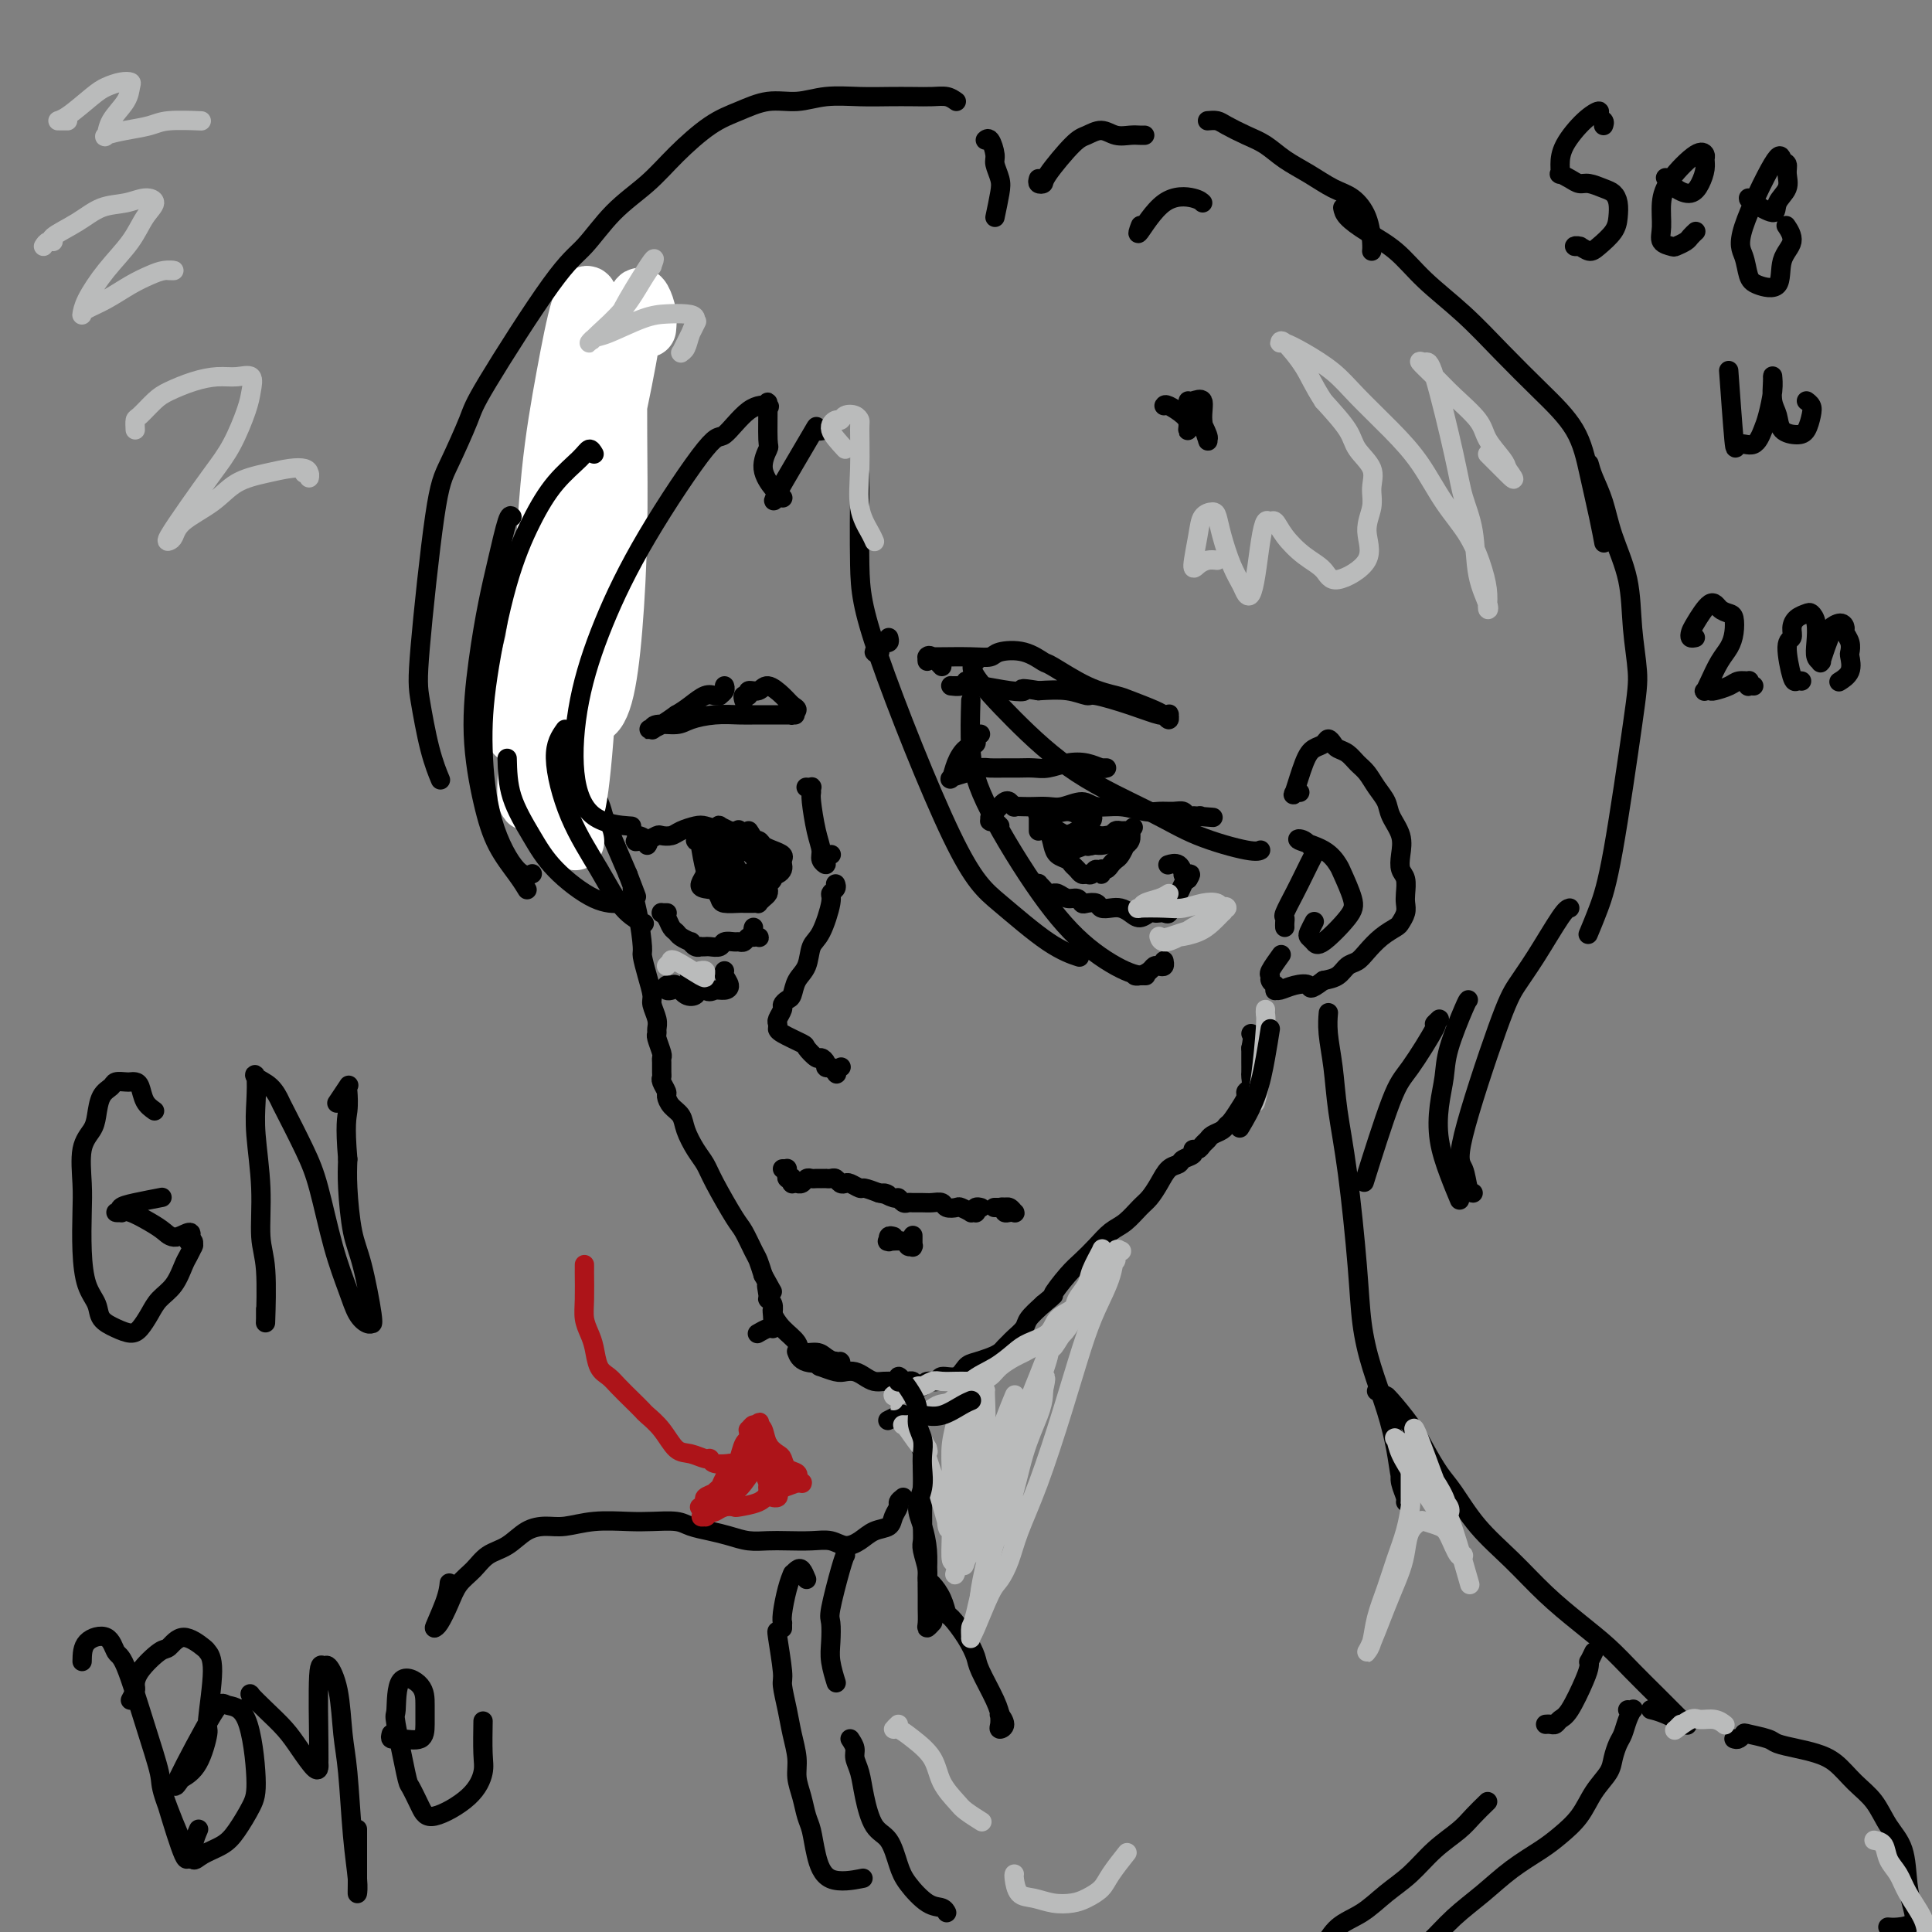<svg viewBox='0 0 400 400' version='1.1' xmlns='http://www.w3.org/2000/svg' xmlns:xlink='http://www.w3.org/1999/xlink'><rect x="0" y="0" width="400" height="400" fill="#808080" stroke="none"/><g fill='none' stroke='rgb(0,0,0)' stroke-width='4' stroke-linecap='round' stroke-linejoin='round'><path d='M124,78c-0.451,0.001 -0.902,0.002 -1,0c-0.098,-0.002 0.158,-0.007 0,0c-0.158,0.007 -0.732,0.026 -1,0c-0.268,-0.026 -0.232,-0.096 0,0c0.232,0.096 0.661,0.358 0,2c-0.661,1.642 -2.410,4.665 -3,6c-0.590,1.335 -0.021,0.982 0,2c0.021,1.018 -0.505,3.407 -1,5c-0.495,1.593 -0.960,2.389 -1,3c-0.040,0.611 0.343,1.035 0,2c-0.343,0.965 -1.413,2.469 -2,5c-0.587,2.531 -0.692,6.088 -1,8c-0.308,1.912 -0.818,2.178 -1,3c-0.182,0.822 -0.034,2.199 0,4c0.034,1.801 -0.044,4.026 0,5c0.044,0.974 0.211,0.697 0,2c-0.211,1.303 -0.798,4.187 -1,6c-0.202,1.813 -0.017,2.555 0,3c0.017,0.445 -0.134,0.593 0,1c0.134,0.407 0.554,1.071 1,2c0.446,0.929 0.918,2.121 1,3c0.082,0.879 -0.226,1.445 0,2c0.226,0.555 0.985,1.097 2,3c1.015,1.903 2.285,5.165 3,7c0.715,1.835 0.876,2.242 1,3c0.124,0.758 0.210,1.866 1,4c0.790,2.134 2.284,5.294 3,7c0.716,1.706 0.654,1.959 1,3c0.346,1.041 1.099,2.869 2,5c0.901,2.131 1.951,4.566 3,7'/><path d='M130,181c2.968,7.756 1.386,3.645 1,3c-0.386,-0.645 0.422,2.177 1,5c0.578,2.823 0.924,5.647 1,7c0.076,1.353 -0.120,1.234 0,2c0.120,0.766 0.554,2.418 1,4c0.446,1.582 0.904,3.093 1,4c0.096,0.907 -0.172,1.211 0,2c0.172,0.789 0.782,2.064 1,3c0.218,0.936 0.044,1.532 0,2c-0.044,0.468 0.041,0.807 0,1c-0.041,0.193 -0.207,0.241 0,1c0.207,0.759 0.788,2.231 1,3c0.212,0.769 0.056,0.835 0,1c-0.056,0.165 -0.011,0.429 0,1c0.011,0.571 -0.012,1.447 0,2c0.012,0.553 0.058,0.781 0,1c-0.058,0.219 -0.219,0.428 0,1c0.219,0.572 0.817,1.506 1,2c0.183,0.494 -0.050,0.548 0,1c0.050,0.452 0.384,1.303 1,2c0.616,0.697 1.514,1.239 2,2c0.486,0.761 0.561,1.741 1,3c0.439,1.259 1.244,2.796 2,4c0.756,1.204 1.463,2.073 2,3c0.537,0.927 0.903,1.910 2,4c1.097,2.090 2.924,5.287 4,7c1.076,1.713 1.402,1.944 2,3c0.598,1.056 1.469,2.938 2,4c0.531,1.062 0.723,1.303 1,2c0.277,0.697 0.638,1.848 1,3'/><path d='M158,264c3.161,5.760 1.565,2.660 1,2c-0.565,-0.660 -0.099,1.118 0,2c0.099,0.882 -0.170,0.866 0,1c0.170,0.134 0.778,0.418 1,1c0.222,0.582 0.059,1.462 0,2c-0.059,0.538 -0.015,0.733 0,1c0.015,0.267 0.002,0.607 0,1c-0.002,0.393 0.006,0.841 0,1c-0.006,0.159 -0.026,0.029 0,0c0.026,-0.029 0.100,0.044 0,0c-0.100,-0.044 -0.373,-0.204 -1,0c-0.627,0.204 -1.608,0.773 -2,1c-0.392,0.227 -0.196,0.114 0,0'/><path d='M171,283c-0.025,0.002 -0.049,0.004 0,0c0.049,-0.004 0.173,-0.015 0,0c-0.173,0.015 -0.643,0.056 -1,0c-0.357,-0.056 -0.601,-0.208 0,0c0.601,0.208 2.048,0.778 3,1c0.952,0.222 1.410,0.098 2,0c0.590,-0.098 1.313,-0.170 2,0c0.687,0.170 1.340,0.581 2,1c0.660,0.419 1.329,0.844 2,1c0.671,0.156 1.346,0.041 2,0c0.654,-0.041 1.288,-0.007 2,0c0.712,0.007 1.500,-0.011 2,0c0.500,0.011 0.710,0.051 1,0c0.290,-0.051 0.659,-0.195 1,0c0.341,0.195 0.653,0.727 1,1c0.347,0.273 0.730,0.285 1,0c0.270,-0.285 0.429,-0.868 1,-1c0.571,-0.132 1.556,0.186 2,0c0.444,-0.186 0.349,-0.876 1,-1c0.651,-0.124 2.048,0.318 3,0c0.952,-0.318 1.459,-1.394 2,-2c0.541,-0.606 1.115,-0.740 2,-1c0.885,-0.260 2.081,-0.646 3,-1c0.919,-0.354 1.560,-0.675 2,-1c0.440,-0.325 0.680,-0.653 1,-1c0.320,-0.347 0.721,-0.715 1,-1c0.279,-0.285 0.436,-0.489 1,-1c0.564,-0.511 1.537,-1.330 2,-2c0.463,-0.670 0.418,-1.191 1,-2c0.582,-0.809 1.791,-1.904 3,-3'/><path d='M216,270c3.094,-2.570 1.829,-1.493 2,-2c0.171,-0.507 1.778,-2.596 3,-4c1.222,-1.404 2.060,-2.123 3,-3c0.940,-0.877 1.981,-1.911 3,-3c1.019,-1.089 2.016,-2.234 3,-3c0.984,-0.766 1.954,-1.154 3,-2c1.046,-0.846 2.168,-2.149 3,-3c0.832,-0.851 1.373,-1.250 2,-2c0.627,-0.750 1.339,-1.850 2,-3c0.661,-1.150 1.273,-2.351 2,-3c0.727,-0.649 1.571,-0.748 2,-1c0.429,-0.252 0.444,-0.659 1,-1c0.556,-0.341 1.655,-0.616 2,-1c0.345,-0.384 -0.063,-0.876 0,-1c0.063,-0.124 0.598,0.122 1,0c0.402,-0.122 0.671,-0.610 1,-1c0.329,-0.390 0.717,-0.680 1,-1c0.283,-0.320 0.460,-0.670 1,-1c0.540,-0.330 1.441,-0.641 2,-1c0.559,-0.359 0.776,-0.765 1,-1c0.224,-0.235 0.456,-0.300 1,-1c0.544,-0.700 1.400,-2.037 2,-3c0.600,-0.963 0.945,-1.552 1,-2c0.055,-0.448 -0.182,-0.754 0,-1c0.182,-0.246 0.781,-0.432 1,-1c0.219,-0.568 0.059,-1.517 0,-2c-0.059,-0.483 -0.016,-0.501 0,-1c0.016,-0.499 0.004,-1.481 0,-2c-0.004,-0.519 -0.001,-0.577 0,-1c0.001,-0.423 0.001,-1.212 0,-2'/><path d='M259,217c0.622,-3.000 0.178,-3.000 0,-3c-0.178,0.000 -0.089,0.000 0,0'/><path d='M269,164c0.100,0.043 0.201,0.085 0,0c-0.201,-0.085 -0.702,-0.299 -1,0c-0.298,0.299 -0.392,1.109 0,0c0.392,-1.109 1.271,-4.136 2,-6c0.729,-1.864 1.308,-2.563 2,-3c0.692,-0.437 1.498,-0.612 2,-1c0.502,-0.388 0.701,-0.987 1,-1c0.299,-0.013 0.699,0.562 1,1c0.301,0.438 0.503,0.739 1,1c0.497,0.261 1.289,0.482 2,1c0.711,0.518 1.341,1.334 2,2c0.659,0.666 1.347,1.181 2,2c0.653,0.819 1.271,1.941 2,3c0.729,1.059 1.567,2.055 2,3c0.433,0.945 0.459,1.838 1,3c0.541,1.162 1.595,2.594 2,4c0.405,1.406 0.161,2.785 0,4c-0.161,1.215 -0.238,2.265 0,3c0.238,0.735 0.793,1.157 1,2c0.207,0.843 0.068,2.109 0,3c-0.068,0.891 -0.065,1.407 0,2c0.065,0.593 0.194,1.265 0,2c-0.194,0.735 -0.709,1.535 -1,2c-0.291,0.465 -0.357,0.596 -1,1c-0.643,0.404 -1.862,1.082 -3,2c-1.138,0.918 -2.194,2.078 -3,3c-0.806,0.922 -1.360,1.608 -2,2c-0.640,0.392 -1.365,0.490 -2,1c-0.635,0.510 -1.182,1.431 -2,2c-0.818,0.569 -1.909,0.784 -3,1'/><path d='M274,203c-3.172,2.409 -2.601,1.431 -3,1c-0.399,-0.431 -1.767,-0.316 -3,0c-1.233,0.316 -2.329,0.831 -3,1c-0.671,0.169 -0.916,-0.010 -1,0c-0.084,0.010 -0.008,0.209 0,0c0.008,-0.209 -0.052,-0.827 0,-1c0.052,-0.173 0.218,0.100 0,0c-0.218,-0.100 -0.818,-0.574 -1,-1c-0.182,-0.426 0.054,-0.805 0,-1c-0.054,-0.195 -0.399,-0.206 0,-1c0.399,-0.794 1.543,-2.370 2,-3c0.457,-0.630 0.229,-0.315 0,0'/><path d='M266,192c-0.013,-0.314 -0.026,-0.627 0,-1c0.026,-0.373 0.091,-0.804 0,-1c-0.091,-0.196 -0.338,-0.156 0,-1c0.338,-0.844 1.262,-2.573 2,-4c0.738,-1.427 1.290,-2.552 2,-4c0.710,-1.448 1.579,-3.221 2,-4c0.421,-0.779 0.393,-0.566 0,-1c-0.393,-0.434 -1.151,-1.514 -2,-2c-0.849,-0.486 -1.789,-0.377 -1,0c0.789,0.377 3.309,1.021 5,2c1.691,0.979 2.555,2.291 3,3c0.445,0.709 0.470,0.814 1,2c0.530,1.186 1.564,3.453 2,5c0.436,1.547 0.273,2.374 -1,4c-1.273,1.626 -3.658,4.050 -5,5c-1.342,0.950 -1.641,0.426 -2,0c-0.359,-0.426 -0.777,-0.753 -1,-1c-0.223,-0.247 -0.252,-0.413 0,-1c0.252,-0.587 0.786,-1.596 1,-2c0.214,-0.404 0.107,-0.202 0,0'/><path d='M207,171c-0.415,-0.423 -0.829,-0.846 -1,-1c-0.171,-0.154 -0.098,-0.040 0,0c0.098,0.040 0.222,0.008 0,0c-0.222,-0.008 -0.789,0.010 -1,0c-0.211,-0.010 -0.064,-0.049 0,0c0.064,0.049 0.045,0.185 0,0c-0.045,-0.185 -0.117,-0.691 0,-1c0.117,-0.309 0.424,-0.422 1,-1c0.576,-0.578 1.421,-1.620 2,-2c0.579,-0.380 0.891,-0.098 1,0c0.109,0.098 0.013,0.012 0,0c-0.013,-0.012 0.055,0.049 0,0c-0.055,-0.049 -0.234,-0.209 0,0c0.234,0.209 0.881,0.788 1,1c0.119,0.212 -0.290,0.058 0,0c0.290,-0.058 1.278,-0.020 2,0c0.722,0.020 1.178,0.024 2,0c0.822,-0.024 2.010,-0.074 3,0c0.990,0.074 1.780,0.272 3,0c1.220,-0.272 2.868,-1.015 4,-1c1.132,0.015 1.749,0.789 3,1c1.251,0.211 3.137,-0.141 5,0c1.863,0.141 3.703,0.774 5,1c1.297,0.226 2.050,0.047 3,0c0.950,-0.047 2.096,0.040 3,0c0.904,-0.040 1.565,-0.207 2,0c0.435,0.207 0.642,0.787 1,1c0.358,0.213 0.866,0.057 1,0c0.134,-0.057 -0.104,-0.016 0,0c0.104,0.016 0.552,0.008 1,0'/><path d='M248,169c6.182,0.465 1.638,0.128 0,0c-1.638,-0.128 -0.370,-0.048 0,0c0.370,0.048 -0.159,0.064 0,0c0.159,-0.064 1.004,-0.210 0,0c-1.004,0.210 -3.858,0.774 -5,1c-1.142,0.226 -0.571,0.113 0,0'/><path d='M215,184c0.002,0.115 0.004,0.230 0,0c-0.004,-0.230 -0.012,-0.804 0,-1c0.012,-0.196 0.046,-0.014 0,0c-0.046,0.014 -0.171,-0.140 0,0c0.171,0.140 0.636,0.572 1,1c0.364,0.428 0.625,0.851 1,1c0.375,0.149 0.864,0.025 1,0c0.136,-0.025 -0.079,0.050 0,0c0.079,-0.050 0.454,-0.223 1,0c0.546,0.223 1.264,0.843 2,1c0.736,0.157 1.492,-0.150 2,0c0.508,0.150 0.769,0.758 1,1c0.231,0.242 0.432,0.117 1,0c0.568,-0.117 1.503,-0.225 2,0c0.497,0.225 0.556,0.783 1,1c0.444,0.217 1.275,0.093 2,0c0.725,-0.093 1.346,-0.154 2,0c0.654,0.154 1.341,0.525 2,1c0.659,0.475 1.290,1.055 2,1c0.710,-0.055 1.501,-0.745 2,-1c0.499,-0.255 0.707,-0.075 1,0c0.293,0.075 0.671,0.044 1,0c0.329,-0.044 0.609,-0.102 1,0c0.391,0.102 0.892,0.365 1,0c0.108,-0.365 -0.178,-1.358 0,-2c0.178,-0.642 0.821,-0.932 1,-1c0.179,-0.068 -0.107,0.085 0,0c0.107,-0.085 0.606,-0.407 1,-1c0.394,-0.593 0.684,-1.455 1,-2c0.316,-0.545 0.658,-0.772 1,-1'/><path d='M246,182c0.836,-1.301 0.427,-1.052 0,-1c-0.427,0.052 -0.871,-0.091 -1,0c-0.129,0.091 0.058,0.416 0,0c-0.058,-0.416 -0.362,-1.574 -1,-2c-0.638,-0.426 -1.611,-0.122 -2,0c-0.389,0.122 -0.195,0.061 0,0'/><path d='M215,172c-0.000,0.004 -0.000,0.009 0,0c0.000,-0.009 0.000,-0.031 0,0c-0.000,0.031 -0.000,0.113 0,0c0.000,-0.113 0.001,-0.423 0,-1c-0.001,-0.577 -0.002,-1.421 0,-2c0.002,-0.579 0.007,-0.892 0,-1c-0.007,-0.108 -0.027,-0.009 0,0c0.027,0.009 0.100,-0.072 0,0c-0.100,0.072 -0.374,0.295 0,1c0.374,0.705 1.396,1.891 2,3c0.604,1.109 0.792,2.142 1,3c0.208,0.858 0.437,1.540 1,2c0.563,0.460 1.460,0.697 2,1c0.540,0.303 0.722,0.671 1,1c0.278,0.329 0.652,0.619 1,1c0.348,0.381 0.672,0.853 1,1c0.328,0.147 0.662,-0.031 1,0c0.338,0.031 0.682,0.272 1,0c0.318,-0.272 0.610,-1.057 1,-1c0.390,0.057 0.878,0.954 1,1c0.122,0.046 -0.122,-0.760 0,-1c0.122,-0.240 0.611,0.086 1,0c0.389,-0.086 0.678,-0.583 1,-1c0.322,-0.417 0.679,-0.755 1,-1c0.321,-0.245 0.608,-0.397 1,-1c0.392,-0.603 0.889,-1.656 1,-2c0.111,-0.344 -0.162,0.023 0,0c0.162,-0.023 0.761,-0.435 1,-1c0.239,-0.565 0.120,-1.282 0,-2'/><path d='M234,172c1.237,-1.392 0.328,-0.373 0,0c-0.328,0.373 -0.077,0.100 0,0c0.077,-0.100 -0.021,-0.028 0,0c0.021,0.028 0.161,0.010 0,0c-0.161,-0.010 -0.624,-0.013 -1,0c-0.376,0.013 -0.664,0.041 -1,0c-0.336,-0.041 -0.721,-0.151 -1,0c-0.279,0.151 -0.452,0.562 -1,1c-0.548,0.438 -1.471,0.903 -2,1c-0.529,0.097 -0.662,-0.173 -1,0c-0.338,0.173 -0.879,0.789 -1,1c-0.121,0.211 0.178,0.018 0,0c-0.178,-0.018 -0.831,0.139 -1,0c-0.169,-0.139 0.148,-0.574 1,-1c0.852,-0.426 2.239,-0.844 3,-1c0.761,-0.156 0.894,-0.048 1,0c0.106,0.048 0.183,0.038 0,0c-0.183,-0.038 -0.628,-0.104 -1,0c-0.372,0.104 -0.671,0.379 -2,1c-1.329,0.621 -3.689,1.590 -5,2c-1.311,0.410 -1.572,0.263 -2,0c-0.428,-0.263 -1.024,-0.642 -1,-1c0.024,-0.358 0.666,-0.694 1,-1c0.334,-0.306 0.359,-0.582 1,-1c0.641,-0.418 1.897,-0.976 3,-1c1.103,-0.024 2.051,0.488 3,1'/><path d='M227,173c1.634,-0.088 1.718,0.692 2,1c0.282,0.308 0.761,0.143 1,0c0.239,-0.143 0.239,-0.265 0,0c-0.239,0.265 -0.715,0.918 -2,1c-1.285,0.082 -3.377,-0.408 -5,-1c-1.623,-0.592 -2.776,-1.288 -4,-2c-1.224,-0.712 -2.519,-1.441 -3,-2c-0.481,-0.559 -0.150,-0.949 0,-1c0.150,-0.051 0.118,0.238 1,0c0.882,-0.238 2.678,-1.003 4,-1c1.322,0.003 2.169,0.775 3,1c0.831,0.225 1.645,-0.098 2,0c0.355,0.098 0.251,0.616 0,1c-0.251,0.384 -0.648,0.632 -1,1c-0.352,0.368 -0.658,0.856 -1,1c-0.342,0.144 -0.721,-0.054 -1,0c-0.279,0.054 -0.460,0.361 0,1c0.460,0.639 1.560,1.611 2,2c0.440,0.389 0.220,0.194 0,0'/><path d='M236,202c0.129,0.006 0.258,0.012 0,0c-0.258,-0.012 -0.904,-0.042 -1,0c-0.096,0.042 0.356,0.156 1,0c0.644,-0.156 1.479,-0.581 2,-1c0.521,-0.419 0.728,-0.830 1,-1c0.272,-0.170 0.609,-0.098 1,0c0.391,0.098 0.837,0.222 1,0c0.163,-0.222 0.044,-0.791 0,-1c-0.044,-0.209 -0.013,-0.060 0,0c0.013,0.060 0.006,0.030 0,0'/><path d='M203,152c-0.469,0.322 -0.938,0.644 -1,1c-0.062,0.356 0.282,0.748 0,1c-0.282,0.252 -1.191,0.366 -2,1c-0.809,0.634 -1.517,1.788 -2,3c-0.483,1.212 -0.741,2.482 -1,3c-0.259,0.518 -0.519,0.282 0,0c0.519,-0.282 1.819,-0.611 3,-1c1.181,-0.389 2.245,-0.836 3,-1c0.755,-0.164 1.202,-0.043 2,0c0.798,0.043 1.949,0.008 3,0c1.051,-0.008 2.003,0.011 3,0c0.997,-0.011 2.039,-0.052 3,0c0.961,0.052 1.841,0.196 3,0c1.159,-0.196 2.598,-0.732 4,-1c1.402,-0.268 2.768,-0.268 4,0c1.232,0.268 2.331,0.804 3,1c0.669,0.196 0.908,0.053 1,0c0.092,-0.053 0.039,-0.014 0,0c-0.039,0.014 -0.062,0.004 0,0c0.062,-0.004 0.209,-0.001 0,0c-0.209,0.001 -0.774,0.000 -1,0c-0.226,-0.000 -0.113,-0.000 0,0'/><path d='M195,138c-0.732,-0.807 -1.464,-1.614 -2,-2c-0.536,-0.386 -0.877,-0.352 -1,0c-0.123,0.352 -0.030,1.023 0,1c0.030,-0.023 -0.004,-0.738 0,-1c0.004,-0.262 0.044,-0.070 0,0c-0.044,0.070 -0.173,0.020 0,0c0.173,-0.020 0.649,-0.009 1,0c0.351,0.009 0.578,0.014 2,0c1.422,-0.014 4.038,-0.049 6,0c1.962,0.049 3.270,0.181 4,0c0.730,-0.181 0.882,-0.676 2,-1c1.118,-0.324 3.203,-0.476 5,0c1.797,0.476 3.308,1.580 4,2c0.692,0.420 0.567,0.158 2,1c1.433,0.842 4.425,2.790 7,4c2.575,1.210 4.732,1.684 6,2c1.268,0.316 1.646,0.476 3,1c1.354,0.524 3.683,1.414 5,2c1.317,0.586 1.620,0.870 2,1c0.380,0.130 0.835,0.106 1,0c0.165,-0.106 0.040,-0.295 0,0c-0.040,0.295 0.004,1.075 0,1c-0.004,-0.075 -0.055,-1.006 0,-1c0.055,0.006 0.218,0.950 0,1c-0.218,0.050 -0.816,-0.795 -1,-1c-0.184,-0.205 0.045,0.228 -1,0c-1.045,-0.228 -3.366,-1.119 -6,-2c-2.634,-0.881 -5.582,-1.752 -7,-2c-1.418,-0.248 -1.305,0.125 -2,0c-0.695,-0.125 -2.199,-0.750 -4,-1c-1.801,-0.250 -3.901,-0.125 -6,0'/><path d='M215,143c-4.765,-0.790 -3.177,-0.264 -3,0c0.177,0.264 -1.056,0.267 -3,0c-1.944,-0.267 -4.597,-0.803 -6,-1c-1.403,-0.197 -1.555,-0.053 -2,0c-0.445,0.053 -1.185,0.015 -2,0c-0.815,-0.015 -1.707,-0.008 -2,0c-0.293,0.008 0.013,0.016 0,0c-0.013,-0.016 -0.344,-0.056 0,0c0.344,0.056 1.362,0.207 2,0c0.638,-0.207 0.897,-0.774 1,-1c0.103,-0.226 0.052,-0.113 0,0'/><path d='M184,132c0.111,0.425 0.222,0.850 0,1c-0.222,0.150 -0.776,0.025 -1,0c-0.224,-0.025 -0.117,0.050 0,0c0.117,-0.050 0.245,-0.224 0,0c-0.245,0.224 -0.864,0.844 -1,1c-0.136,0.156 0.211,-0.154 0,0c-0.211,0.154 -0.980,0.772 -1,1c-0.020,0.228 0.709,0.065 1,0c0.291,-0.065 0.146,-0.033 0,0'/><path d='M155,172c0.447,0.654 0.894,1.308 1,2c0.106,0.692 -0.129,1.422 0,2c0.129,0.578 0.622,1.005 1,1c0.378,-0.005 0.641,-0.442 0,-1c-0.641,-0.558 -2.186,-1.236 -3,-2c-0.814,-0.764 -0.895,-1.615 -1,-2c-0.105,-0.385 -0.232,-0.306 0,0c0.232,0.306 0.823,0.838 1,1c0.177,0.162 -0.062,-0.048 0,0c0.062,0.048 0.423,0.353 1,1c0.577,0.647 1.369,1.637 2,2c0.631,0.363 1.099,0.099 1,0c-0.099,-0.099 -0.766,-0.032 -1,0c-0.234,0.032 -0.037,0.030 0,0c0.037,-0.030 -0.087,-0.089 0,0c0.087,0.089 0.386,0.324 0,0c-0.386,-0.324 -1.458,-1.208 -3,-2c-1.542,-0.792 -3.553,-1.490 -5,-2c-1.447,-0.510 -2.328,-0.830 -3,-1c-0.672,-0.170 -1.135,-0.190 -2,0c-0.865,0.190 -2.133,0.591 -3,1c-0.867,0.409 -1.332,0.828 -2,1c-0.668,0.172 -1.540,0.098 -2,0c-0.460,-0.098 -0.508,-0.219 -1,0c-0.492,0.219 -1.426,0.777 -2,1c-0.574,0.223 -0.787,0.112 -1,0'/><path d='M133,174c-2.238,0.463 -1.334,0.119 -1,0c0.334,-0.119 0.097,-0.015 0,0c-0.097,0.015 -0.054,-0.059 0,0c0.054,0.059 0.119,0.251 0,0c-0.119,-0.251 -0.424,-0.943 0,-1c0.424,-0.057 1.576,0.523 2,1c0.424,0.477 0.121,0.851 0,1c-0.121,0.149 -0.061,0.075 0,0'/><path d='M138,189c0.113,-0.000 0.226,-0.001 0,0c-0.226,0.001 -0.789,0.002 -1,0c-0.211,-0.002 -0.068,-0.008 0,0c0.068,0.008 0.060,0.030 0,0c-0.060,-0.030 -0.172,-0.110 0,0c0.172,0.110 0.628,0.412 1,1c0.372,0.588 0.659,1.463 1,2c0.341,0.537 0.735,0.736 1,1c0.265,0.264 0.401,0.593 1,1c0.599,0.407 1.662,0.894 2,1c0.338,0.106 -0.050,-0.168 0,0c0.050,0.168 0.537,0.777 1,1c0.463,0.223 0.902,0.061 1,0c0.098,-0.061 -0.143,-0.020 0,0c0.143,0.020 0.672,0.020 1,0c0.328,-0.020 0.455,-0.058 1,0c0.545,0.058 1.508,0.213 2,0c0.492,-0.213 0.513,-0.793 1,-1c0.487,-0.207 1.441,-0.041 2,0c0.559,0.041 0.723,-0.041 1,0c0.277,0.041 0.666,0.207 1,0c0.334,-0.207 0.612,-0.787 1,-1c0.388,-0.213 0.885,-0.060 1,0c0.115,0.060 -0.151,0.026 0,0c0.151,-0.026 0.720,-0.046 1,0c0.280,0.046 0.271,0.157 0,0c-0.271,-0.157 -0.804,-0.581 -1,-1c-0.196,-0.419 -0.056,-0.834 0,-1c0.056,-0.166 0.028,-0.083 0,0'/><path d='M145,174c-0.038,0.144 -0.077,0.287 0,0c0.077,-0.287 0.268,-1.006 0,-1c-0.268,0.006 -0.997,0.737 -1,1c-0.003,0.263 0.720,0.059 1,0c0.280,-0.059 0.116,0.029 0,0c-0.116,-0.029 -0.185,-0.173 0,1c0.185,1.173 0.625,3.663 1,5c0.375,1.337 0.685,1.521 1,2c0.315,0.479 0.633,1.253 1,2c0.367,0.747 0.781,1.468 1,2c0.219,0.532 0.244,0.875 1,1c0.756,0.125 2.245,0.033 3,0c0.755,-0.033 0.776,-0.008 1,0c0.224,0.008 0.651,-0.001 1,0c0.349,0.001 0.619,0.011 1,0c0.381,-0.011 0.873,-0.044 1,0c0.127,0.044 -0.111,0.166 0,0c0.111,-0.166 0.570,-0.621 1,-1c0.430,-0.379 0.832,-0.682 1,-1c0.168,-0.318 0.101,-0.649 0,-1c-0.101,-0.351 -0.237,-0.721 0,-1c0.237,-0.279 0.848,-0.467 1,-1c0.152,-0.533 -0.155,-1.411 0,-2c0.155,-0.589 0.774,-0.890 1,-1c0.226,-0.110 0.061,-0.030 0,0c-0.061,0.030 -0.017,0.008 0,0c0.017,-0.008 0.009,-0.004 0,0'/><path d='M161,179c0.374,-0.933 0.309,-0.264 0,0c-0.309,0.264 -0.864,0.123 -1,0c-0.136,-0.123 0.145,-0.229 0,0c-0.145,0.229 -0.716,0.794 -2,0c-1.284,-0.794 -3.279,-2.946 -4,-4c-0.721,-1.054 -0.166,-1.012 0,-1c0.166,0.012 -0.055,-0.008 0,0c0.055,0.008 0.386,0.044 1,0c0.614,-0.044 1.509,-0.166 2,0c0.491,0.166 0.576,0.622 1,1c0.424,0.378 1.186,0.679 2,1c0.814,0.321 1.680,0.664 2,1c0.320,0.336 0.094,0.666 0,1c-0.094,0.334 -0.055,0.672 0,1c0.055,0.328 0.126,0.647 0,1c-0.126,0.353 -0.451,0.740 -1,1c-0.549,0.260 -1.324,0.392 -2,1c-0.676,0.608 -1.253,1.690 -2,2c-0.747,0.310 -1.666,-0.152 -3,-2c-1.334,-1.848 -3.085,-5.081 -4,-7c-0.915,-1.919 -0.996,-2.523 -1,-3c-0.004,-0.477 0.069,-0.826 0,-1c-0.069,-0.174 -0.278,-0.174 0,0c0.278,0.174 1.044,0.521 2,1c0.956,0.479 2.104,1.091 3,2c0.896,0.909 1.542,2.117 2,3c0.458,0.883 0.729,1.442 1,2'/><path d='M157,179c1.215,1.490 0.253,1.715 0,2c-0.253,0.285 0.202,0.631 0,1c-0.202,0.369 -1.060,0.761 -2,1c-0.940,0.239 -1.963,0.323 -3,0c-1.037,-0.323 -2.088,-1.054 -3,-2c-0.912,-0.946 -1.685,-2.107 -2,-3c-0.315,-0.893 -0.171,-1.518 0,-2c0.171,-0.482 0.371,-0.819 1,-1c0.629,-0.181 1.687,-0.205 3,0c1.313,0.205 2.879,0.639 4,1c1.121,0.361 1.795,0.650 2,1c0.205,0.350 -0.060,0.760 0,1c0.060,0.240 0.446,0.311 0,1c-0.446,0.689 -1.724,1.996 -3,3c-1.276,1.004 -2.551,1.703 -4,2c-1.449,0.297 -3.072,0.191 -4,0c-0.928,-0.191 -1.161,-0.467 -1,-1c0.161,-0.533 0.716,-1.323 1,-2c0.284,-0.677 0.297,-1.239 1,-2c0.703,-0.761 2.096,-1.719 3,-2c0.904,-0.281 1.320,0.117 2,0c0.680,-0.117 1.623,-0.748 2,-1c0.377,-0.252 0.189,-0.126 0,0'/><path d='M154,145c-0.127,-0.456 -0.253,-0.912 0,-1c0.253,-0.088 0.887,0.192 1,0c0.113,-0.192 -0.293,-0.858 0,-1c0.293,-0.142 1.285,0.238 2,0c0.715,-0.238 1.154,-1.093 2,-1c0.846,0.093 2.097,1.135 3,2c0.903,0.865 1.456,1.552 2,2c0.544,0.448 1.080,0.656 1,1c-0.080,0.344 -0.777,0.824 -1,1c-0.223,0.176 0.028,0.047 0,0c-0.028,-0.047 -0.333,-0.013 0,0c0.333,0.013 1.306,0.006 0,0c-1.306,-0.006 -4.890,-0.012 -7,0c-2.110,0.012 -2.747,0.041 -4,0c-1.253,-0.041 -3.121,-0.151 -5,0c-1.879,0.151 -3.770,0.562 -5,1c-1.230,0.438 -1.799,0.902 -3,1c-1.201,0.098 -3.036,-0.170 -4,0c-0.964,0.170 -1.058,0.778 -1,1c0.058,0.222 0.270,0.057 0,0c-0.270,-0.057 -1.020,-0.007 -1,0c0.020,0.007 0.809,-0.029 1,0c0.191,0.029 -0.218,0.123 0,0c0.218,-0.123 1.062,-0.464 2,-1c0.938,-0.536 1.969,-1.268 3,-2'/><path d='M140,148c1.144,-0.641 2.004,-1.243 3,-2c0.996,-0.757 2.127,-1.670 3,-2c0.873,-0.330 1.488,-0.078 2,0c0.512,0.078 0.922,-0.018 1,0c0.078,0.018 -0.175,0.149 0,0c0.175,-0.149 0.778,-0.579 1,-1c0.222,-0.421 0.063,-0.835 0,-1c-0.063,-0.165 -0.032,-0.083 0,0'/><path d='M139,205c0.106,-0.031 0.213,-0.063 0,0c-0.213,0.063 -0.745,0.220 -1,0c-0.255,-0.220 -0.233,-0.818 0,-1c0.233,-0.182 0.675,0.053 1,0c0.325,-0.053 0.532,-0.395 1,0c0.468,0.395 1.198,1.528 2,2c0.802,0.472 1.675,0.285 2,0c0.325,-0.285 0.102,-0.668 0,-1c-0.102,-0.332 -0.082,-0.614 0,-1c0.082,-0.386 0.228,-0.877 0,-1c-0.228,-0.123 -0.830,0.121 -1,0c-0.170,-0.121 0.090,-0.606 0,-1c-0.090,-0.394 -0.531,-0.696 0,0c0.531,0.696 2.033,2.390 3,3c0.967,0.610 1.397,0.135 2,0c0.603,-0.135 1.377,0.069 2,0c0.623,-0.069 1.095,-0.410 1,-1c-0.095,-0.590 -0.756,-1.428 -1,-2c-0.244,-0.572 -0.070,-0.878 0,-1c0.070,-0.122 0.035,-0.061 0,0'/><path d='M167,163c0.030,0.002 0.061,0.004 0,0c-0.061,-0.004 -0.213,-0.013 0,0c0.213,0.013 0.792,0.047 1,0c0.208,-0.047 0.046,-0.175 0,0c-0.046,0.175 0.025,0.652 0,1c-0.025,0.348 -0.146,0.567 0,2c0.146,1.433 0.560,4.080 1,6c0.440,1.920 0.906,3.113 1,4c0.094,0.887 -0.185,1.467 0,2c0.185,0.533 0.834,1.018 1,1c0.166,-0.018 -0.151,-0.541 0,-1c0.151,-0.459 0.772,-0.854 1,-1c0.228,-0.146 0.065,-0.042 0,0c-0.065,0.042 -0.033,0.021 0,0'/><path d='M173,183c0.125,0.326 0.251,0.652 0,1c-0.251,0.348 -0.878,0.719 -1,1c-0.122,0.281 0.262,0.472 0,2c-0.262,1.528 -1.169,4.392 -2,6c-0.831,1.608 -1.584,1.961 -2,3c-0.416,1.039 -0.494,2.765 -1,4c-0.506,1.235 -1.441,1.979 -2,3c-0.559,1.021 -0.742,2.319 -1,3c-0.258,0.681 -0.591,0.746 -1,1c-0.409,0.254 -0.894,0.699 -1,1c-0.106,0.301 0.168,0.459 0,1c-0.168,0.541 -0.777,1.466 -1,2c-0.223,0.534 -0.060,0.679 0,1c0.060,0.321 0.016,0.820 0,1c-0.016,0.180 -0.004,0.041 0,0c0.004,-0.041 -0.001,0.015 0,0c0.001,-0.015 0.007,-0.101 0,0c-0.007,0.101 -0.027,0.391 1,1c1.027,0.609 3.102,1.539 4,2c0.898,0.461 0.618,0.453 1,1c0.382,0.547 1.427,1.649 2,2c0.573,0.351 0.675,-0.050 1,0c0.325,0.050 0.871,0.549 1,1c0.129,0.451 -0.161,0.853 0,1c0.161,0.147 0.774,0.040 1,0c0.226,-0.040 0.065,-0.011 0,0c-0.065,0.011 -0.032,0.006 0,0'/><path d='M172,221c1.869,1.833 1.042,1.417 1,1c-0.042,-0.417 0.702,-0.833 1,-1c0.298,-0.167 0.149,-0.083 0,0'/><path d='M162,242c0.422,-0.006 0.844,-0.012 1,0c0.156,0.012 0.046,0.042 0,0c-0.046,-0.042 -0.026,-0.156 0,0c0.026,0.156 0.060,0.581 0,1c-0.060,0.419 -0.212,0.830 0,1c0.212,0.170 0.789,0.098 1,0c0.211,-0.098 0.055,-0.222 0,0c-0.055,0.222 -0.011,0.792 0,1c0.011,0.208 -0.011,0.056 0,0c0.011,-0.056 0.055,-0.015 0,0c-0.055,0.015 -0.208,0.005 0,0c0.208,-0.005 0.777,-0.005 1,0c0.223,0.005 0.101,0.015 0,0c-0.101,-0.015 -0.182,-0.057 0,0c0.182,0.057 0.627,0.211 1,0c0.373,-0.211 0.673,-0.789 1,-1c0.327,-0.211 0.680,-0.057 1,0c0.320,0.057 0.607,0.015 1,0c0.393,-0.015 0.893,-0.004 1,0c0.107,0.004 -0.179,0.000 0,0c0.179,-0.000 0.821,0.004 1,0c0.179,-0.004 -0.107,-0.015 0,0c0.107,0.015 0.605,0.055 1,0c0.395,-0.055 0.687,-0.207 1,0c0.313,0.207 0.646,0.773 1,1c0.354,0.227 0.730,0.116 1,0c0.270,-0.116 0.433,-0.237 1,0c0.567,0.237 1.537,0.833 2,1c0.463,0.167 0.418,-0.095 1,0c0.582,0.095 1.791,0.548 3,1'/><path d='M182,247c3.212,0.708 1.242,-0.020 1,0c-0.242,0.020 1.244,0.790 2,1c0.756,0.210 0.783,-0.140 1,0c0.217,0.140 0.624,0.770 1,1c0.376,0.230 0.721,0.061 1,0c0.279,-0.061 0.493,-0.013 1,0c0.507,0.013 1.306,-0.010 2,0c0.694,0.010 1.284,0.054 2,0c0.716,-0.054 1.559,-0.207 2,0c0.441,0.207 0.481,0.773 1,1c0.519,0.227 1.516,0.113 2,0c0.484,-0.113 0.455,-0.226 1,0c0.545,0.226 1.663,0.792 2,1c0.337,0.208 -0.105,0.057 0,0c0.105,-0.057 0.759,-0.019 1,0c0.241,0.019 0.068,0.019 0,0c-0.068,-0.019 -0.032,-0.058 0,0c0.032,0.058 0.061,0.212 0,0c-0.061,-0.212 -0.212,-0.789 0,-1c0.212,-0.211 0.788,-0.057 1,0c0.212,0.057 0.061,0.016 0,0c-0.061,-0.016 -0.030,-0.008 0,0'/><path d='M206,250c-0.122,0.002 -0.244,0.004 0,0c0.244,-0.004 0.853,-0.015 1,0c0.147,0.015 -0.167,0.056 0,0c0.167,-0.056 0.816,-0.210 1,0c0.184,0.210 -0.097,0.785 0,1c0.097,0.215 0.572,0.072 1,0c0.428,-0.072 0.808,-0.072 1,0c0.192,0.072 0.196,0.215 0,0c-0.196,-0.215 -0.591,-0.789 -1,-1c-0.409,-0.211 -0.831,-0.060 -1,0c-0.169,0.060 -0.084,0.030 0,0'/><path d='M185,256c-0.417,-0.114 -0.833,-0.228 -1,0c-0.167,0.228 -0.084,0.797 0,1c0.084,0.203 0.170,0.041 0,0c-0.170,-0.041 -0.596,0.041 0,0c0.596,-0.041 2.212,-0.205 3,0c0.788,0.205 0.747,0.780 1,1c0.253,0.220 0.800,0.087 1,0c0.200,-0.087 0.054,-0.126 0,0c-0.054,0.126 -0.014,0.419 0,0c0.014,-0.419 0.004,-1.548 0,-2c-0.004,-0.452 -0.002,-0.226 0,0'/><path d='M184,294c0.054,-0.027 0.107,-0.055 0,0c-0.107,0.055 -0.376,0.191 0,0c0.376,-0.191 1.397,-0.709 2,-1c0.603,-0.291 0.789,-0.354 1,0c0.211,0.354 0.449,1.125 1,2c0.551,0.875 1.416,1.854 2,3c0.584,1.146 0.889,2.461 1,3c0.111,0.539 0.030,0.304 0,1c-0.030,0.696 -0.008,2.322 0,4c0.008,1.678 0.001,3.406 0,4c-0.001,0.594 0.004,0.053 0,1c-0.004,0.947 -0.016,3.381 0,5c0.016,1.619 0.059,2.421 0,3c-0.059,0.579 -0.219,0.934 0,2c0.219,1.066 0.819,2.843 1,4c0.181,1.157 -0.055,1.694 0,2c0.055,0.306 0.402,0.381 1,1c0.598,0.619 1.446,1.783 2,3c0.554,1.217 0.815,2.486 1,3c0.185,0.514 0.294,0.273 1,1c0.706,0.727 2.007,2.423 3,4c0.993,1.577 1.676,3.034 2,4c0.324,0.966 0.288,1.442 1,3c0.712,1.558 2.173,4.197 3,6c0.827,1.803 1.020,2.768 1,3c-0.020,0.232 -0.254,-0.269 0,0c0.254,0.269 0.996,1.309 1,2c0.004,0.691 -0.730,1.032 -1,1c-0.270,-0.032 -0.077,-0.438 0,-1c0.077,-0.562 0.039,-1.281 0,-2'/><path d='M207,355c0.000,-0.500 0.000,-0.250 0,0'/><path d='M275,210c0.026,-0.295 0.051,-0.590 0,0c-0.051,0.590 -0.179,2.065 0,4c0.179,1.935 0.663,4.331 1,7c0.337,2.669 0.526,5.610 1,9c0.474,3.390 1.233,7.229 2,13c0.767,5.771 1.543,13.473 2,19c0.457,5.527 0.594,8.880 1,12c0.406,3.120 1.079,6.009 2,9c0.921,2.991 2.089,6.084 3,9c0.911,2.916 1.566,5.656 2,8c0.434,2.344 0.649,4.293 1,6c0.351,1.707 0.840,3.172 1,4c0.160,0.828 -0.010,1.020 0,1c0.010,-0.020 0.198,-0.253 0,-1c-0.198,-0.747 -0.784,-2.009 -1,-3c-0.216,-0.991 -0.062,-1.712 0,-2c0.062,-0.288 0.031,-0.144 0,0'/><path d='M285,288c0.848,0.421 1.696,0.841 2,1c0.304,0.159 0.062,0.055 0,0c-0.062,-0.055 0.054,-0.062 1,1c0.946,1.062 2.722,3.191 4,5c1.278,1.809 2.058,3.296 3,5c0.942,1.704 2.045,3.623 3,5c0.955,1.377 1.762,2.212 3,4c1.238,1.788 2.907,4.529 5,7c2.093,2.471 4.610,4.673 7,7c2.390,2.327 4.652,4.779 7,7c2.348,2.221 4.782,4.212 7,6c2.218,1.788 4.220,3.373 6,5c1.780,1.627 3.338,3.297 5,5c1.662,1.703 3.429,3.439 5,5c1.571,1.561 2.945,2.948 4,4c1.055,1.052 1.792,1.770 2,2c0.208,0.230 -0.113,-0.030 0,0c0.113,0.030 0.659,0.348 0,0c-0.659,-0.348 -2.524,-1.363 -4,-2c-1.476,-0.637 -2.565,-0.896 -3,-1c-0.435,-0.104 -0.218,-0.052 0,0'/><path d='M187,310c-0.450,0.355 -0.900,0.710 -1,1c-0.100,0.290 0.150,0.515 0,1c-0.150,0.485 -0.701,1.231 -1,2c-0.299,0.769 -0.348,1.561 -1,2c-0.652,0.439 -1.909,0.524 -3,1c-1.091,0.476 -2.017,1.343 -3,2c-0.983,0.657 -2.023,1.104 -3,1c-0.977,-0.104 -1.892,-0.759 -3,-1c-1.108,-0.241 -2.410,-0.068 -4,0c-1.590,0.068 -3.467,0.029 -5,0c-1.533,-0.029 -2.721,-0.049 -4,0c-1.279,0.049 -2.647,0.167 -4,0c-1.353,-0.167 -2.689,-0.619 -4,-1c-1.311,-0.381 -2.595,-0.690 -4,-1c-1.405,-0.310 -2.930,-0.620 -4,-1c-1.070,-0.380 -1.686,-0.830 -3,-1c-1.314,-0.170 -3.327,-0.060 -5,0c-1.673,0.060 -3.006,0.070 -5,0c-1.994,-0.070 -4.647,-0.219 -7,0c-2.353,0.219 -4.405,0.806 -6,1c-1.595,0.194 -2.734,-0.006 -4,0c-1.266,0.006 -2.661,0.216 -4,1c-1.339,0.784 -2.624,2.141 -4,3c-1.376,0.859 -2.845,1.221 -4,2c-1.155,0.779 -1.998,1.974 -3,3c-1.002,1.026 -2.164,1.883 -3,3c-0.836,1.117 -1.348,2.495 -2,4c-0.652,1.505 -1.445,3.136 -2,4c-0.555,0.864 -0.873,0.961 -1,1c-0.127,0.039 -0.064,0.019 0,0'/><path d='M90,337c-0.381,0.500 1.167,-2.750 2,-5c0.833,-2.250 0.952,-3.500 1,-4c0.048,-0.500 0.024,-0.250 0,0'/><path d='M160,271c-0.010,0.011 -0.020,0.023 0,0c0.020,-0.023 0.069,-0.079 0,0c-0.069,0.079 -0.258,0.294 0,1c0.258,0.706 0.961,1.905 2,3c1.039,1.095 2.415,2.087 3,3c0.585,0.913 0.381,1.747 1,2c0.619,0.253 2.061,-0.075 3,0c0.939,0.075 1.376,0.555 2,1c0.624,0.445 1.436,0.856 2,1c0.564,0.144 0.879,0.021 1,0c0.121,-0.021 0.047,0.061 0,0c-0.047,-0.061 -0.068,-0.263 0,0c0.068,0.263 0.225,0.991 0,1c-0.225,0.009 -0.831,-0.702 -1,-1c-0.169,-0.298 0.099,-0.183 -1,0c-1.099,0.183 -3.565,0.434 -5,0c-1.435,-0.434 -1.839,-1.553 -2,-2c-0.161,-0.447 -0.081,-0.224 0,0'/></g>
<g fill='none' stroke='rgb(255,255,255)' stroke-width='12' stroke-linecap='round' stroke-linejoin='round'><path d='M134,68c0.087,-0.954 0.174,-1.908 0,-3c-0.174,-1.092 -0.610,-2.322 -1,-3c-0.390,-0.678 -0.734,-0.806 -1,0c-0.266,0.806 -0.455,2.545 -1,6c-0.545,3.455 -1.448,8.627 -3,16c-1.552,7.373 -3.755,16.947 -5,25c-1.245,8.053 -1.532,14.583 -2,20c-0.468,5.417 -1.116,9.719 -1,13c0.116,3.281 0.998,5.541 2,6c1.002,0.459 2.125,-0.883 3,-4c0.875,-3.117 1.502,-8.009 2,-14c0.498,-5.991 0.865,-13.081 1,-20c0.135,-6.919 0.036,-13.666 0,-20c-0.036,-6.334 -0.011,-12.254 0,-16c0.011,-3.746 0.006,-5.318 0,-6c-0.006,-0.682 -0.013,-0.474 -1,2c-0.987,2.474 -2.956,7.212 -5,14c-2.044,6.788 -4.165,15.624 -6,24c-1.835,8.376 -3.386,16.291 -5,23c-1.614,6.709 -3.293,12.212 -4,16c-0.707,3.788 -0.443,5.861 0,5c0.443,-0.861 1.067,-4.657 2,-10c0.933,-5.343 2.177,-12.235 3,-20c0.823,-7.765 1.225,-16.405 2,-24c0.775,-7.595 1.923,-14.146 3,-20c1.077,-5.854 2.084,-11.011 3,-14c0.916,-2.989 1.743,-3.809 2,-2c0.257,1.809 -0.055,6.248 -1,13c-0.945,6.752 -2.524,15.818 -4,25c-1.476,9.182 -2.850,18.481 -4,27c-1.150,8.519 -2.075,16.260 -3,24'/><path d='M110,151c-1.937,17.024 -0.779,15.083 0,15c0.779,-0.083 1.181,1.692 2,0c0.819,-1.692 2.056,-6.852 3,-14c0.944,-7.148 1.595,-16.284 2,-25c0.405,-8.716 0.562,-17.012 1,-24c0.438,-6.988 1.155,-12.667 2,-16c0.845,-3.333 1.818,-4.321 2,-3c0.182,1.321 -0.426,4.949 -1,11c-0.574,6.051 -1.114,14.523 -2,23c-0.886,8.477 -2.117,16.959 -3,24c-0.883,7.041 -1.418,12.642 -2,17c-0.582,4.358 -1.211,7.475 -1,9c0.211,1.525 1.262,1.460 2,0c0.738,-1.460 1.161,-4.316 2,-8c0.839,-3.684 2.092,-8.198 3,-12c0.908,-3.802 1.470,-6.892 2,-9c0.530,-2.108 1.029,-3.235 1,-3c-0.029,0.235 -0.586,1.831 -1,5c-0.414,3.169 -0.686,7.913 -1,12c-0.314,4.087 -0.669,7.519 -1,10c-0.331,2.481 -0.638,4.010 -1,5c-0.362,0.990 -0.777,1.441 -1,2c-0.223,0.559 -0.252,1.228 0,2c0.252,0.772 0.786,1.649 1,2c0.214,0.351 0.107,0.175 0,0'/></g>
<g fill='none' stroke='rgb(0,0,0)' stroke-width='4' stroke-linecap='round' stroke-linejoin='round'><path d='M178,98c0.016,-0.242 0.033,-0.484 0,3c-0.033,3.484 -0.114,10.694 0,16c0.114,5.306 0.424,8.707 4,19c3.576,10.293 10.420,27.476 15,37c4.580,9.524 6.898,11.388 10,14c3.102,2.612 6.989,5.973 10,8c3.011,2.027 5.146,2.722 6,3c0.854,0.278 0.427,0.139 0,0'/><path d='M201,145c-0.100,3.412 -0.201,6.823 0,10c0.201,3.177 0.702,6.119 3,11c2.298,4.881 6.392,11.700 10,17c3.608,5.300 6.730,9.080 10,12c3.270,2.920 6.688,4.978 9,6c2.312,1.022 3.518,1.006 4,1c0.482,-0.006 0.241,-0.003 0,0'/><path d='M202,137c-0.617,0.527 -1.234,1.053 0,3c1.234,1.947 4.319,5.314 8,9c3.681,3.686 7.957,7.692 13,11c5.043,3.308 10.854,5.920 15,8c4.146,2.080 6.627,3.630 10,5c3.373,1.370 7.639,2.561 10,3c2.361,0.439 2.817,0.125 3,0c0.183,-0.125 0.091,-0.063 0,0'/><path d='M172,89c-0.170,-0.065 -0.340,-0.130 -1,0c-0.660,0.130 -1.809,0.455 -2,0c-0.191,-0.455 0.575,-1.691 -1,1c-1.575,2.691 -5.493,9.311 -7,12c-1.507,2.689 -0.603,1.449 0,1c0.603,-0.449 0.906,-0.107 1,0c0.094,0.107 -0.022,-0.021 0,0c0.022,0.021 0.181,0.191 0,0c-0.181,-0.191 -0.704,-0.741 -1,-1c-0.296,-0.259 -0.366,-0.225 -1,-1c-0.634,-0.775 -1.831,-2.358 -2,-4c-0.169,-1.642 0.689,-3.343 1,-4c0.311,-0.657 0.073,-0.268 0,-2c-0.073,-1.732 0.019,-5.583 0,-7c-0.019,-1.417 -0.150,-0.401 0,0c0.150,0.401 0.581,0.185 0,0c-0.581,-0.185 -2.174,-0.339 -4,1c-1.826,1.339 -3.886,4.171 -5,5c-1.114,0.829 -1.281,-0.344 -4,3c-2.719,3.344 -7.988,11.204 -12,18c-4.012,6.796 -6.766,12.529 -9,18c-2.234,5.471 -3.950,10.682 -5,16c-1.050,5.318 -1.436,10.745 -1,15c0.436,4.255 1.694,7.338 4,9c2.306,1.662 5.659,1.903 7,2c1.341,0.097 0.671,0.048 0,0'/><path d='M123,94c-0.316,-0.543 -0.632,-1.087 -1,-1c-0.368,0.087 -0.788,0.804 -2,2c-1.212,1.196 -3.215,2.871 -5,5c-1.785,2.129 -3.351,4.711 -5,8c-1.649,3.289 -3.382,7.285 -5,13c-1.618,5.715 -3.120,13.149 -4,19c-0.880,5.851 -1.139,10.117 -1,15c0.139,4.883 0.676,10.381 2,15c1.324,4.619 3.433,8.359 5,10c1.567,1.641 2.590,1.183 3,1c0.410,-0.183 0.205,-0.092 0,0'/><path d='M117,151c-1.035,1.452 -2.070,2.904 -2,6c0.070,3.096 1.245,7.835 3,12c1.755,4.165 4.089,7.756 6,11c1.911,3.244 3.399,6.143 5,8c1.601,1.857 3.315,2.674 4,3c0.685,0.326 0.343,0.163 0,0'/><path d='M236,47c0.107,-0.285 0.215,-0.570 0,0c-0.215,0.570 -0.751,1.995 0,1c0.751,-0.995 2.789,-4.411 5,-6c2.211,-1.589 4.595,-1.351 6,-1c1.405,0.351 1.830,0.815 2,1c0.170,0.185 0.085,0.093 0,0'/><path d='M278,43c0.117,0.590 0.233,1.179 1,2c0.767,0.821 2.183,1.872 4,3c1.817,1.128 4.034,2.333 6,4c1.966,1.667 3.682,3.797 6,6c2.318,2.203 5.240,4.479 8,7c2.760,2.521 5.359,5.285 8,8c2.641,2.715 5.324,5.380 8,8c2.676,2.620 5.344,5.197 7,8c1.656,2.803 2.300,5.834 3,9c0.700,3.166 1.458,6.468 2,9c0.542,2.532 0.869,4.295 1,5c0.131,0.705 0.065,0.353 0,0'/><path d='M329,96c0.234,0.858 0.468,1.716 1,3c0.532,1.284 1.362,2.992 2,5c0.638,2.008 1.085,4.314 2,7c0.915,2.686 2.299,5.752 3,9c0.701,3.248 0.718,6.678 1,10c0.282,3.322 0.828,6.537 1,9c0.172,2.463 -0.031,4.174 -1,11c-0.969,6.826 -2.703,18.768 -4,26c-1.297,7.232 -2.157,9.755 -3,12c-0.843,2.245 -1.669,4.213 -2,5c-0.331,0.787 -0.165,0.394 0,0'/><path d='M325,188c-0.383,0.093 -0.766,0.185 -2,2c-1.234,1.815 -3.319,5.352 -5,8c-1.681,2.648 -2.959,4.408 -4,6c-1.041,1.592 -1.844,3.015 -4,9c-2.156,5.985 -5.663,16.532 -7,22c-1.337,5.468 -0.503,5.857 0,7c0.503,1.143 0.674,3.038 1,4c0.326,0.962 0.807,0.989 1,1c0.193,0.011 0.096,0.005 0,0'/><path d='M304,207c-0.106,0.085 -0.212,0.169 -1,2c-0.788,1.831 -2.258,5.408 -3,8c-0.742,2.592 -0.755,4.198 -1,6c-0.245,1.802 -0.720,3.801 -1,6c-0.280,2.199 -0.364,4.600 0,7c0.364,2.400 1.175,4.800 2,7c0.825,2.200 1.664,4.200 2,5c0.336,0.800 0.168,0.400 0,0'/><path d='M298,211c-0.553,0.527 -1.105,1.055 -1,1c0.105,-0.055 0.868,-0.691 0,1c-0.868,1.691 -3.367,5.711 -5,8c-1.633,2.289 -2.401,2.847 -4,7c-1.599,4.153 -4.028,11.901 -5,15c-0.972,3.099 -0.486,1.550 0,0'/><path d='M206,45c0.391,-1.855 0.781,-3.710 1,-5c0.219,-1.290 0.265,-2.016 0,-3c-0.265,-0.984 -0.842,-2.225 -1,-3c-0.158,-0.775 0.102,-1.084 0,-2c-0.102,-0.916 -0.566,-2.439 -1,-3c-0.434,-0.561 -0.838,-0.160 -1,0c-0.162,0.160 -0.081,0.080 0,0'/><path d='M198,21c-0.596,-0.422 -1.192,-0.845 -2,-1c-0.808,-0.155 -1.828,-0.043 -3,0c-1.172,0.043 -2.496,0.016 -4,0c-1.504,-0.016 -3.187,-0.020 -5,0c-1.813,0.020 -3.754,0.064 -6,0c-2.246,-0.064 -4.797,-0.235 -7,0c-2.203,0.235 -4.058,0.876 -6,1c-1.942,0.124 -3.969,-0.268 -6,0c-2.031,0.268 -4.064,1.195 -6,2c-1.936,0.805 -3.774,1.489 -6,3c-2.226,1.511 -4.842,3.849 -7,6c-2.158,2.151 -3.860,4.117 -6,6c-2.140,1.883 -4.717,3.685 -7,6c-2.283,2.315 -4.271,5.143 -6,7c-1.729,1.857 -3.200,2.741 -7,8c-3.800,5.259 -9.929,14.892 -13,20c-3.071,5.108 -3.083,5.691 -4,8c-0.917,2.309 -2.737,6.345 -4,9c-1.263,2.655 -1.967,3.927 -3,11c-1.033,7.073 -2.396,19.945 -3,27c-0.604,7.055 -0.451,8.293 0,11c0.451,2.707 1.198,6.883 2,10c0.802,3.117 1.658,5.176 2,6c0.342,0.824 0.171,0.412 0,0'/><path d='M106,107c-0.244,-0.282 -0.487,-0.564 -1,1c-0.513,1.564 -1.295,4.975 -2,8c-0.705,3.025 -1.334,5.665 -2,9c-0.666,3.335 -1.371,7.365 -2,12c-0.629,4.635 -1.184,9.876 -1,15c0.184,5.124 1.107,10.130 2,14c0.893,3.870 1.755,6.604 3,9c1.245,2.396 2.874,4.453 4,6c1.126,1.547 1.750,2.585 2,3c0.250,0.415 0.125,0.208 0,0'/><path d='M105,157c0.067,2.641 0.134,5.282 1,8c0.866,2.718 2.530,5.513 4,8c1.470,2.487 2.744,4.667 5,7c2.256,2.333 5.492,4.821 8,6c2.508,1.179 4.288,1.051 5,1c0.712,-0.051 0.356,-0.026 0,0'/><path d='M215,37c-0.118,0.407 -0.237,0.814 0,1c0.237,0.186 0.829,0.150 1,0c0.171,-0.150 -0.079,-0.415 1,-2c1.079,-1.585 3.486,-4.491 5,-6c1.514,-1.509 2.135,-1.620 3,-2c0.865,-0.380 1.973,-1.030 3,-1c1.027,0.030 1.974,0.740 3,1c1.026,0.260 2.131,0.070 3,0c0.869,-0.070 1.503,-0.019 2,0c0.497,0.019 0.856,0.005 1,0c0.144,-0.005 0.072,-0.003 0,0'/><path d='M250,25c0.714,-0.064 1.428,-0.127 2,0c0.572,0.127 1.001,0.445 2,1c0.999,0.555 2.567,1.346 4,2c1.433,0.654 2.732,1.171 4,2c1.268,0.829 2.504,1.970 4,3c1.496,1.030 3.252,1.949 5,3c1.748,1.051 3.488,2.233 5,3c1.512,0.767 2.798,1.120 4,2c1.202,0.880 2.322,2.287 3,4c0.678,1.713 0.913,3.730 1,5c0.087,1.270 0.025,1.791 0,2c-0.025,0.209 -0.012,0.104 0,0'/><path d='M241,84c0.115,-0.180 0.231,-0.360 1,0c0.769,0.360 2.192,1.259 3,2c0.808,0.741 1.003,1.323 1,2c-0.003,0.677 -0.203,1.450 0,1c0.203,-0.450 0.811,-2.121 1,-3c0.189,-0.879 -0.039,-0.965 0,-1c0.039,-0.035 0.346,-0.021 1,1c0.654,1.021 1.655,3.047 2,4c0.345,0.953 0.033,0.834 0,1c-0.033,0.166 0.212,0.619 0,0c-0.212,-0.619 -0.880,-2.310 -1,-4c-0.120,-1.690 0.308,-3.381 0,-4c-0.308,-0.619 -1.352,-0.167 -2,0c-0.648,0.167 -0.899,0.048 -1,0c-0.101,-0.048 -0.050,-0.024 0,0'/><path d='M32,230c-0.755,-0.536 -1.511,-1.072 -2,-2c-0.489,-0.928 -0.712,-2.249 -1,-3c-0.288,-0.751 -0.639,-0.930 -1,-1c-0.361,-0.070 -0.730,-0.029 -1,0c-0.270,0.029 -0.440,0.045 -1,0c-0.560,-0.045 -1.511,-0.151 -2,0c-0.489,0.151 -0.517,0.557 -1,1c-0.483,0.443 -1.422,0.922 -2,2c-0.578,1.078 -0.796,2.757 -1,4c-0.204,1.243 -0.395,2.052 -1,3c-0.605,0.948 -1.624,2.035 -2,4c-0.376,1.965 -0.108,4.808 0,7c0.108,2.192 0.055,3.731 0,6c-0.055,2.269 -0.111,5.266 0,8c0.111,2.734 0.390,5.206 1,7c0.610,1.794 1.553,2.910 2,4c0.447,1.090 0.399,2.154 1,3c0.601,0.846 1.851,1.475 3,2c1.149,0.525 2.198,0.946 3,1c0.802,0.054 1.356,-0.258 2,-1c0.644,-0.742 1.377,-1.913 2,-3c0.623,-1.087 1.137,-2.088 2,-3c0.863,-0.912 2.073,-1.733 3,-3c0.927,-1.267 1.569,-2.980 2,-4c0.431,-1.020 0.652,-1.349 1,-2c0.348,-0.651 0.822,-1.625 1,-2c0.178,-0.375 0.058,-0.152 0,0c-0.058,0.152 -0.054,0.233 0,0c0.054,-0.233 0.158,-0.781 0,-1c-0.158,-0.219 -0.579,-0.110 -1,0'/><path d='M39,257c1.552,-3.129 -0.567,-1.451 -2,-1c-1.433,0.451 -2.178,-0.324 -3,-1c-0.822,-0.676 -1.719,-1.253 -3,-2c-1.281,-0.747 -2.945,-1.663 -4,-2c-1.055,-0.337 -1.500,-0.093 -2,0c-0.500,0.093 -1.056,0.036 -1,0c0.056,-0.036 0.723,-0.052 1,0c0.277,0.052 0.163,0.171 0,0c-0.163,-0.171 -0.373,-0.634 0,-1c0.373,-0.366 1.331,-0.637 3,-1c1.669,-0.363 4.048,-0.818 5,-1c0.952,-0.182 0.476,-0.091 0,0'/><path d='M55,271c-0.000,0.850 -0.000,1.701 0,2c0.000,0.299 0.001,0.048 0,0c-0.001,-0.048 -0.004,0.109 0,0c0.004,-0.109 0.016,-0.484 0,0c-0.016,0.484 -0.061,1.828 0,0c0.061,-1.828 0.226,-6.830 0,-10c-0.226,-3.170 -0.845,-4.510 -1,-7c-0.155,-2.490 0.152,-6.129 0,-10c-0.152,-3.871 -0.763,-7.975 -1,-11c-0.237,-3.025 -0.098,-4.971 0,-7c0.098,-2.029 0.156,-4.140 0,-5c-0.156,-0.860 -0.527,-0.468 0,0c0.527,0.468 1.950,1.014 3,2c1.050,0.986 1.726,2.413 2,3c0.274,0.587 0.146,0.333 1,2c0.854,1.667 2.690,5.255 4,8c1.310,2.745 2.095,4.648 3,8c0.905,3.352 1.931,8.152 3,12c1.069,3.848 2.181,6.744 3,9c0.819,2.256 1.345,3.874 2,5c0.655,1.126 1.438,1.761 2,2c0.562,0.239 0.904,0.081 1,0c0.096,-0.081 -0.055,-0.085 0,0c0.055,0.085 0.316,0.260 0,-2c-0.316,-2.260 -1.208,-6.956 -2,-10c-0.792,-3.044 -1.482,-4.435 -2,-7c-0.518,-2.565 -0.862,-6.304 -1,-9c-0.138,-2.696 -0.069,-4.348 0,-6'/><path d='M72,240c-0.621,-7.295 -0.174,-8.532 0,-10c0.174,-1.468 0.074,-3.167 0,-4c-0.074,-0.833 -0.123,-0.801 0,-1c0.123,-0.199 0.418,-0.631 0,0c-0.418,0.631 -1.548,2.323 -2,3c-0.452,0.677 -0.226,0.338 0,0'/><path d='M17,344c0.021,-1.490 0.042,-2.980 1,-4c0.958,-1.020 2.853,-1.570 4,-1c1.147,0.570 1.547,2.259 2,3c0.453,0.741 0.958,0.532 2,3c1.042,2.468 2.619,7.611 4,12c1.381,4.389 2.565,8.022 3,10c0.435,1.978 0.119,2.301 1,5c0.881,2.699 2.957,7.776 4,10c1.043,2.224 1.053,1.596 1,2c-0.053,0.404 -0.168,1.839 -1,0c-0.832,-1.839 -2.381,-6.954 -3,-9c-0.619,-2.046 -0.310,-1.023 0,0'/><path d='M27,352c0.424,-0.791 0.847,-1.583 1,-2c0.153,-0.417 0.034,-0.461 0,-1c-0.034,-0.539 0.016,-1.573 1,-3c0.984,-1.427 2.903,-3.245 4,-4c1.097,-0.755 1.370,-0.446 2,-1c0.630,-0.554 1.615,-1.973 3,-2c1.385,-0.027 3.171,1.336 4,2c0.829,0.664 0.701,0.628 1,1c0.299,0.372 1.026,1.150 1,4c-0.026,2.850 -0.804,7.770 -1,10c-0.196,2.230 0.190,1.769 0,3c-0.190,1.231 -0.955,4.153 -2,6c-1.045,1.847 -2.371,2.618 -3,3c-0.629,0.382 -0.562,0.376 -1,1c-0.438,0.624 -1.381,1.878 0,-1c1.381,-2.878 5.087,-9.889 7,-13c1.913,-3.111 2.034,-2.324 3,-2c0.966,0.324 2.777,0.184 4,3c1.223,2.816 1.859,8.589 2,12c0.141,3.411 -0.215,4.461 -1,6c-0.785,1.539 -2.001,3.567 -3,5c-0.999,1.433 -1.781,2.272 -3,3c-1.219,0.728 -2.876,1.347 -4,2c-1.124,0.653 -1.714,1.340 -2,1c-0.286,-0.340 -0.269,-1.707 0,-3c0.269,-1.293 0.791,-2.512 1,-3c0.209,-0.488 0.104,-0.244 0,0'/><path d='M52,352c-0.017,0.096 -0.034,0.192 0,0c0.034,-0.192 0.119,-0.671 0,-1c-0.119,-0.329 -0.442,-0.508 0,0c0.442,0.508 1.649,1.702 3,3c1.351,1.298 2.845,2.698 4,4c1.155,1.302 1.970,2.505 3,4c1.030,1.495 2.275,3.282 3,4c0.725,0.718 0.930,0.369 1,0c0.070,-0.369 0.007,-0.757 0,-1c-0.007,-0.243 0.043,-0.341 0,-4c-0.043,-3.659 -0.180,-10.878 0,-14c0.180,-3.122 0.678,-2.145 1,-2c0.322,0.145 0.467,-0.541 1,0c0.533,0.541 1.453,2.308 2,5c0.547,2.692 0.721,6.309 1,9c0.279,2.691 0.663,4.457 1,8c0.337,3.543 0.626,8.864 1,13c0.374,4.136 0.832,7.087 1,9c0.168,1.913 0.045,2.789 0,3c-0.045,0.211 -0.012,-0.242 0,-2c0.012,-1.758 0.003,-4.819 0,-7c-0.003,-2.181 -0.001,-3.480 0,-4c0.001,-0.520 0.000,-0.260 0,0'/><path d='M81,359c-0.113,0.440 -0.227,0.881 0,1c0.227,0.119 0.793,-0.082 2,0c1.207,0.082 3.055,0.447 4,0c0.945,-0.447 0.986,-1.705 1,-3c0.014,-1.295 0.002,-2.626 0,-4c-0.002,-1.374 0.006,-2.792 -1,-4c-1.006,-1.208 -3.028,-2.208 -4,-1c-0.972,1.208 -0.895,4.623 -1,6c-0.105,1.377 -0.391,0.715 0,3c0.391,2.285 1.459,7.516 2,10c0.541,2.484 0.555,2.222 1,3c0.445,0.778 1.321,2.595 2,4c0.679,1.405 1.163,2.396 3,2c1.837,-0.396 5.028,-2.181 7,-4c1.972,-1.819 2.724,-3.673 3,-5c0.276,-1.327 0.074,-2.126 0,-4c-0.074,-1.874 -0.021,-4.821 0,-6c0.021,-1.179 0.011,-0.589 0,0'/><path d='M332,26c0.130,-0.347 0.259,-0.694 0,-1c-0.259,-0.306 -0.907,-0.570 -1,-1c-0.093,-0.430 0.368,-1.025 0,-1c-0.368,0.025 -1.564,0.671 -3,2c-1.436,1.329 -3.111,3.339 -4,5c-0.889,1.661 -0.992,2.971 -1,4c-0.008,1.029 0.080,1.778 0,2c-0.080,0.222 -0.327,-0.081 0,0c0.327,0.081 1.229,0.546 2,1c0.771,0.454 1.412,0.897 2,1c0.588,0.103 1.125,-0.135 2,0c0.875,0.135 2.090,0.644 3,1c0.910,0.356 1.516,0.561 2,1c0.484,0.439 0.846,1.114 1,2c0.154,0.886 0.102,1.985 0,3c-0.102,1.015 -0.253,1.946 -1,3c-0.747,1.054 -2.091,2.230 -3,3c-0.909,0.770 -1.382,1.135 -2,1c-0.618,-0.135 -1.382,-0.768 -2,-1c-0.618,-0.232 -1.089,-0.062 -1,0c0.089,0.062 0.740,0.018 1,0c0.260,-0.018 0.130,-0.009 0,0'/><path d='M345,37c-0.150,-0.185 -0.299,-0.371 0,0c0.299,0.371 1.047,1.298 2,2c0.953,0.702 2.113,1.180 3,1c0.887,-0.180 1.503,-1.019 2,-2c0.497,-0.981 0.877,-2.104 1,-3c0.123,-0.896 -0.009,-1.564 0,-2c0.009,-0.436 0.161,-0.640 0,-1c-0.161,-0.360 -0.633,-0.874 -2,0c-1.367,0.874 -3.627,3.138 -5,5c-1.373,1.862 -1.858,3.323 -2,5c-0.142,1.677 0.060,3.571 0,5c-0.060,1.429 -0.381,2.394 0,3c0.381,0.606 1.465,0.852 2,1c0.535,0.148 0.522,0.197 1,0c0.478,-0.197 1.448,-0.640 2,-1c0.552,-0.360 0.687,-0.635 1,-1c0.313,-0.365 0.804,-0.818 1,-1c0.196,-0.182 0.098,-0.091 0,0'/><path d='M362,41c-0.016,0.154 -0.033,0.309 1,1c1.033,0.691 3.115,1.919 4,2c0.885,0.081 0.574,-0.985 1,-2c0.426,-1.015 1.591,-1.979 2,-3c0.409,-1.021 0.063,-2.100 0,-3c-0.063,-0.900 0.158,-1.621 0,-2c-0.158,-0.379 -0.695,-0.418 -1,-1c-0.305,-0.582 -0.379,-1.708 -2,1c-1.621,2.708 -4.787,9.252 -6,13c-1.213,3.748 -0.471,4.702 0,6c0.471,1.298 0.671,2.942 1,4c0.329,1.058 0.788,1.530 2,2c1.212,0.470 3.175,0.938 4,0c0.825,-0.938 0.510,-3.282 1,-5c0.490,-1.718 1.786,-2.809 2,-4c0.214,-1.191 -0.653,-2.483 -1,-3c-0.347,-0.517 -0.173,-0.258 0,0'/><path d='M358,78c-0.007,-0.104 -0.015,-0.208 0,0c0.015,0.208 0.052,0.727 0,0c-0.052,-0.727 -0.193,-2.702 0,0c0.193,2.702 0.720,10.080 1,13c0.280,2.920 0.313,1.383 1,1c0.687,-0.383 2.026,0.387 3,0c0.974,-0.387 1.582,-1.932 2,-3c0.418,-1.068 0.647,-1.661 1,-3c0.353,-1.339 0.830,-3.426 1,-5c0.170,-1.574 0.033,-2.636 0,-3c-0.033,-0.364 0.039,-0.031 0,1c-0.039,1.031 -0.190,2.758 0,4c0.190,1.242 0.720,1.997 1,3c0.280,1.003 0.311,2.252 1,3c0.689,0.748 2.037,0.995 3,1c0.963,0.005 1.540,-0.234 2,-1c0.460,-0.766 0.804,-2.061 1,-3c0.196,-0.939 0.245,-1.522 0,-2c-0.245,-0.478 -0.784,-0.851 -1,-1c-0.216,-0.149 -0.108,-0.075 0,0'/><path d='M351,132c-0.413,0.087 -0.827,0.173 -1,0c-0.173,-0.173 -0.106,-0.607 0,-1c0.106,-0.393 0.253,-0.745 1,-2c0.747,-1.255 2.096,-3.413 3,-4c0.904,-0.587 1.364,0.398 2,1c0.636,0.602 1.447,0.820 2,1c0.553,0.180 0.849,0.320 1,1c0.151,0.680 0.156,1.899 0,3c-0.156,1.101 -0.474,2.085 -1,3c-0.526,0.915 -1.262,1.762 -2,3c-0.738,1.238 -1.479,2.868 -2,4c-0.521,1.132 -0.823,1.765 -1,2c-0.177,0.235 -0.228,0.073 0,0c0.228,-0.073 0.734,-0.058 1,0c0.266,0.058 0.292,0.158 1,0c0.708,-0.158 2.099,-0.574 3,-1c0.901,-0.426 1.312,-0.860 2,-1c0.688,-0.140 1.652,0.015 2,0c0.348,-0.015 0.079,-0.200 0,0c-0.079,0.200 0.031,0.786 0,1c-0.031,0.214 -0.204,0.057 0,0c0.204,-0.057 0.786,-0.015 1,0c0.214,0.015 0.061,0.004 0,0c-0.061,-0.004 -0.031,-0.002 0,0'/><path d='M373,141c-0.348,-0.056 -0.696,-0.112 -1,0c-0.304,0.112 -0.563,0.391 -1,-1c-0.437,-1.391 -1.053,-4.453 -1,-6c0.053,-1.547 0.773,-1.578 1,-2c0.227,-0.422 -0.041,-1.233 0,-2c0.041,-0.767 0.389,-1.489 1,-2c0.611,-0.511 1.483,-0.810 2,-1c0.517,-0.190 0.678,-0.271 1,0c0.322,0.271 0.804,0.895 1,2c0.196,1.105 0.104,2.691 0,4c-0.104,1.309 -0.221,2.342 0,3c0.221,0.658 0.782,0.940 1,1c0.218,0.060 0.095,-0.102 0,0c-0.095,0.102 -0.163,0.468 0,0c0.163,-0.468 0.555,-1.768 1,-3c0.445,-1.232 0.941,-2.394 1,-3c0.059,-0.606 -0.320,-0.654 0,-1c0.320,-0.346 1.340,-0.989 2,-1c0.660,-0.011 0.961,0.611 1,1c0.039,0.389 -0.184,0.544 0,1c0.184,0.456 0.774,1.212 1,2c0.226,0.788 0.088,1.609 0,2c-0.088,0.391 -0.127,0.352 0,1c0.127,0.648 0.419,1.982 0,3c-0.419,1.018 -1.548,1.719 -2,2c-0.452,0.281 -0.226,0.140 0,0'/><path d='M359,360c0.310,0.107 0.619,0.214 1,0c0.381,-0.214 0.832,-0.748 1,-1c0.168,-0.252 0.053,-0.223 1,0c0.947,0.223 2.955,0.638 4,1c1.045,0.362 1.125,0.669 2,1c0.875,0.331 2.545,0.684 4,1c1.455,0.316 2.696,0.594 4,1c1.304,0.406 2.672,0.941 4,2c1.328,1.059 2.618,2.642 4,4c1.382,1.358 2.857,2.492 4,4c1.143,1.508 1.955,3.391 3,5c1.045,1.609 2.323,2.943 3,5c0.677,2.057 0.752,4.838 1,7c0.248,2.162 0.669,3.703 1,5c0.331,1.297 0.573,2.348 0,3c-0.573,0.652 -1.962,0.906 -3,1c-1.038,0.094 -1.725,0.027 -2,0c-0.275,-0.027 -0.137,-0.013 0,0'/><path d='M167,327c-0.339,-0.816 -0.679,-1.632 -1,-2c-0.321,-0.368 -0.625,-0.288 -1,0c-0.375,0.288 -0.822,0.784 -1,1c-0.178,0.216 -0.086,0.153 0,0c0.086,-0.153 0.167,-0.396 0,0c-0.167,0.396 -0.581,1.430 -1,3c-0.419,1.570 -0.844,3.674 -1,5c-0.156,1.326 -0.042,1.872 0,2c0.042,0.128 0.011,-0.162 0,0c-0.011,0.162 -0.003,0.774 0,1c0.003,0.226 0.001,0.064 0,0c-0.001,-0.064 -0.000,-0.032 0,0'/><path d='M161,338c-0.120,-0.311 -0.240,-0.622 0,1c0.240,1.622 0.839,5.179 1,7c0.161,1.821 -0.115,1.908 0,3c0.115,1.092 0.622,3.190 1,5c0.378,1.810 0.626,3.331 1,5c0.374,1.669 0.874,3.484 1,5c0.126,1.516 -0.122,2.732 0,4c0.122,1.268 0.612,2.590 1,4c0.388,1.410 0.672,2.910 1,4c0.328,1.090 0.698,1.770 1,3c0.302,1.230 0.534,3.010 1,5c0.466,1.990 1.164,4.190 3,5c1.836,0.810 4.810,0.232 6,0c1.190,-0.232 0.595,-0.116 0,0'/><path d='M337,354c0.399,0.039 0.798,0.079 1,0c0.202,-0.079 0.208,-0.275 0,0c-0.208,0.275 -0.632,1.021 -1,2c-0.368,0.979 -0.682,2.193 -1,3c-0.318,0.807 -0.639,1.209 -1,2c-0.361,0.791 -0.760,1.972 -1,3c-0.240,1.028 -0.319,1.902 -1,3c-0.681,1.098 -1.962,2.421 -3,4c-1.038,1.579 -1.833,3.415 -3,5c-1.167,1.585 -2.706,2.919 -4,4c-1.294,1.081 -2.344,1.910 -4,3c-1.656,1.090 -3.917,2.443 -6,4c-2.083,1.557 -3.987,3.320 -6,5c-2.013,1.680 -4.136,3.277 -6,5c-1.864,1.723 -3.471,3.573 -5,5c-1.529,1.427 -2.981,2.432 -4,3c-1.019,0.568 -1.604,0.698 -2,1c-0.396,0.302 -0.603,0.774 -1,1c-0.397,0.226 -0.983,0.205 -1,0c-0.017,-0.205 0.534,-0.594 1,-1c0.466,-0.406 0.847,-0.830 1,-1c0.153,-0.170 0.076,-0.085 0,0'/><path d='M330,342c-0.420,0.863 -0.840,1.727 -1,2c-0.160,0.273 -0.060,-0.043 0,0c0.060,0.043 0.080,0.446 0,1c-0.080,0.554 -0.259,1.259 -1,3c-0.741,1.741 -2.045,4.519 -3,6c-0.955,1.481 -1.563,1.665 -2,2c-0.437,0.335 -0.705,0.822 -1,1c-0.295,0.178 -0.618,0.048 -1,0c-0.382,-0.048 -0.823,-0.014 -1,0c-0.177,0.014 -0.088,0.007 0,0'/><path d='M308,373c-1.048,1.016 -2.096,2.031 -3,3c-0.904,0.969 -1.665,1.891 -3,3c-1.335,1.109 -3.246,2.406 -5,4c-1.754,1.594 -3.352,3.484 -5,5c-1.648,1.516 -3.347,2.658 -5,4c-1.653,1.342 -3.259,2.885 -5,4c-1.741,1.115 -3.616,1.801 -5,3c-1.384,1.199 -2.278,2.909 -3,4c-0.722,1.091 -1.271,1.563 -2,2c-0.729,0.437 -1.637,0.839 -2,1c-0.363,0.161 -0.182,0.080 0,0'/><path d='M175,321c-0.014,0.453 -0.028,0.907 0,1c0.028,0.093 0.099,-0.173 0,0c-0.099,0.173 -0.367,0.786 -1,3c-0.633,2.214 -1.630,6.030 -2,8c-0.370,1.970 -0.113,2.094 0,3c0.113,0.906 0.082,2.593 0,4c-0.082,1.407 -0.214,2.533 0,4c0.214,1.467 0.776,3.276 1,4c0.224,0.724 0.112,0.362 0,0'/><path d='M176,360c0.448,0.681 0.895,1.362 1,2c0.105,0.638 -0.134,1.232 0,2c0.134,0.768 0.641,1.710 1,3c0.359,1.290 0.570,2.927 1,5c0.430,2.073 1.080,4.580 2,6c0.920,1.420 2.109,1.753 3,3c0.891,1.247 1.482,3.410 2,5c0.518,1.590 0.962,2.608 2,4c1.038,1.392 2.670,3.157 4,4c1.330,0.843 2.358,0.766 3,1c0.642,0.234 0.898,0.781 1,1c0.102,0.219 0.051,0.109 0,0'/></g>
<g fill='none' stroke='rgb(173,20,25)' stroke-width='4' stroke-linecap='round' stroke-linejoin='round'><path d='M121,263c0.000,-0.391 0.000,-0.783 0,-1c-0.000,-0.217 -0.001,-0.260 0,0c0.001,0.260 0.003,0.821 0,1c-0.003,0.179 -0.012,-0.025 0,1c0.012,1.025 0.044,3.279 0,5c-0.044,1.721 -0.163,2.908 0,4c0.163,1.092 0.609,2.087 1,3c0.391,0.913 0.727,1.742 1,3c0.273,1.258 0.483,2.943 1,4c0.517,1.057 1.341,1.486 2,2c0.659,0.514 1.152,1.112 2,2c0.848,0.888 2.050,2.067 3,3c0.950,0.933 1.646,1.622 2,2c0.354,0.378 0.364,0.445 1,1c0.636,0.555 1.897,1.598 3,3c1.103,1.402 2.047,3.164 3,4c0.953,0.836 1.913,0.746 3,1c1.087,0.254 2.299,0.853 3,1c0.701,0.147 0.889,-0.157 1,0c0.111,0.157 0.145,0.774 1,1c0.855,0.226 2.530,0.061 3,0c0.470,-0.061 -0.266,-0.016 0,0c0.266,0.016 1.535,0.004 2,0c0.465,-0.004 0.124,-0.001 0,0c-0.124,0.001 -0.033,0.000 0,0c0.033,-0.000 0.009,-0.000 0,0c-0.009,0.000 -0.002,0.000 0,0c0.002,-0.000 0.001,-0.000 0,0c-0.001,0.000 -0.000,0.000 0,0'/><path d='M153,303c1.994,0.482 0.480,0.187 0,0c-0.480,-0.187 0.075,-0.268 0,0c-0.075,0.268 -0.778,0.884 -1,1c-0.222,0.116 0.038,-0.267 0,0c-0.038,0.267 -0.373,1.185 -1,2c-0.627,0.815 -1.545,1.529 -2,2c-0.455,0.471 -0.447,0.701 -1,1c-0.553,0.299 -1.667,0.669 -2,1c-0.333,0.331 0.114,0.623 0,1c-0.114,0.377 -0.788,0.840 -1,1c-0.212,0.160 0.037,0.016 0,0c-0.037,-0.016 -0.362,0.096 0,0c0.362,-0.096 1.410,-0.401 2,-1c0.590,-0.599 0.721,-1.492 1,-2c0.279,-0.508 0.704,-0.630 1,-1c0.296,-0.370 0.461,-0.988 1,-2c0.539,-1.012 1.451,-2.417 2,-3c0.549,-0.583 0.736,-0.342 1,-1c0.264,-0.658 0.606,-2.213 1,-3c0.394,-0.787 0.841,-0.804 1,-1c0.159,-0.196 0.028,-0.571 0,-1c-0.028,-0.429 0.045,-0.913 0,-1c-0.045,-0.087 -0.208,0.224 0,0c0.208,-0.224 0.787,-0.983 1,-1c0.213,-0.017 0.061,0.710 0,1c-0.061,0.290 -0.030,0.145 0,0'/><path d='M156,296c1.770,-2.394 1.194,-1.378 1,-1c-0.194,0.378 -0.007,0.119 0,0c0.007,-0.119 -0.167,-0.096 0,0c0.167,0.096 0.673,0.267 1,1c0.327,0.733 0.473,2.027 1,3c0.527,0.973 1.434,1.624 2,2c0.566,0.376 0.792,0.478 1,1c0.208,0.522 0.399,1.464 1,2c0.601,0.536 1.611,0.665 2,1c0.389,0.335 0.158,0.874 0,1c-0.158,0.126 -0.244,-0.162 0,0c0.244,0.162 0.816,0.774 1,1c0.184,0.226 -0.020,0.066 0,0c0.020,-0.066 0.265,-0.039 0,0c-0.265,0.039 -1.038,0.091 -1,0c0.038,-0.091 0.887,-0.325 0,0c-0.887,0.325 -3.511,1.211 -5,2c-1.489,0.789 -1.841,1.483 -3,2c-1.159,0.517 -3.123,0.857 -4,1c-0.877,0.143 -0.668,0.090 -1,0c-0.332,-0.090 -1.205,-0.217 -2,0c-0.795,0.217 -1.513,0.776 -2,1c-0.487,0.224 -0.744,0.112 -1,0'/><path d='M147,313c-3.011,1.310 -1.538,1.084 -1,1c0.538,-0.084 0.140,-0.024 0,0c-0.140,0.024 -0.024,0.014 0,0c0.024,-0.014 -0.044,-0.032 0,0c0.044,0.032 0.200,0.116 0,0c-0.200,-0.116 -0.755,-0.430 0,-1c0.755,-0.570 2.819,-1.395 4,-2c1.181,-0.605 1.479,-0.989 2,-2c0.521,-1.011 1.264,-2.650 2,-4c0.736,-1.350 1.464,-2.410 2,-3c0.536,-0.590 0.880,-0.710 1,-1c0.120,-0.290 0.017,-0.748 0,-1c-0.017,-0.252 0.052,-0.296 0,0c-0.052,0.296 -0.224,0.931 0,1c0.224,0.069 0.845,-0.428 1,0c0.155,0.428 -0.155,1.780 0,3c0.155,1.220 0.773,2.307 1,3c0.227,0.693 0.061,0.991 0,1c-0.061,0.009 -0.016,-0.272 0,0c0.016,0.272 0.005,1.097 0,0c-0.005,-1.097 -0.002,-4.115 0,-6c0.002,-1.885 0.005,-2.638 0,-3c-0.005,-0.362 -0.016,-0.332 0,0c0.016,0.332 0.061,0.965 0,1c-0.061,0.035 -0.226,-0.529 0,1c0.226,1.529 0.844,5.152 1,7c0.156,1.848 -0.150,1.921 0,2c0.150,0.079 0.757,0.166 1,0c0.243,-0.166 0.121,-0.583 0,-1'/><path d='M161,309c-0.087,-0.412 -1.305,-6.443 -2,-9c-0.695,-2.557 -0.869,-1.639 -1,-1c-0.131,0.639 -0.220,0.998 0,1c0.220,0.002 0.749,-0.354 0,1c-0.749,1.354 -2.775,4.418 -4,6c-1.225,1.582 -1.649,1.681 -2,2c-0.351,0.319 -0.630,0.856 -1,1c-0.370,0.144 -0.831,-0.106 -1,0c-0.169,0.106 -0.045,0.567 0,1c0.045,0.433 0.013,0.838 0,1c-0.013,0.162 -0.006,0.081 0,0'/></g>
<g fill='none' stroke='rgb(186,187,187)' stroke-width='4' stroke-linecap='round' stroke-linejoin='round'><path d='M185,289c-0.000,0.038 -0.001,0.077 0,0c0.001,-0.077 0.003,-0.268 0,0c-0.003,0.268 -0.012,0.996 0,1c0.012,0.004 0.044,-0.716 0,-1c-0.044,-0.284 -0.162,-0.133 0,0c0.162,0.133 0.606,0.247 1,0c0.394,-0.247 0.739,-0.855 1,-1c0.261,-0.145 0.439,0.171 1,0c0.561,-0.171 1.505,-0.830 2,-1c0.495,-0.170 0.541,0.151 1,0c0.459,-0.151 1.331,-0.772 2,-1c0.669,-0.228 1.136,-0.061 2,0c0.864,0.061 2.125,0.017 3,0c0.875,-0.017 1.365,-0.007 2,0c0.635,0.007 1.415,0.010 2,0c0.585,-0.010 0.976,-0.034 1,0c0.024,0.034 -0.317,0.126 0,0c0.317,-0.126 1.293,-0.468 2,-1c0.707,-0.532 1.144,-1.252 2,-2c0.856,-0.748 2.130,-1.524 3,-2c0.870,-0.476 1.335,-0.652 2,-1c0.665,-0.348 1.529,-0.869 2,-1c0.471,-0.131 0.549,0.126 1,0c0.451,-0.126 1.276,-0.636 2,-1c0.724,-0.364 1.346,-0.582 2,-1c0.654,-0.418 1.341,-1.035 2,-2c0.659,-0.965 1.290,-2.278 2,-3c0.710,-0.722 1.500,-0.853 2,-1c0.500,-0.147 0.712,-0.309 1,-1c0.288,-0.691 0.654,-1.912 1,-3c0.346,-1.088 0.673,-2.044 1,-3'/><path d='M228,264c1.531,-2.095 1.859,-1.832 2,-2c0.141,-0.168 0.094,-0.767 0,-1c-0.094,-0.233 -0.234,-0.100 0,0c0.234,0.100 0.844,0.167 1,0c0.156,-0.167 -0.142,-0.567 0,-1c0.142,-0.433 0.722,-0.897 1,-1c0.278,-0.103 0.252,0.157 0,0c-0.252,-0.157 -0.730,-0.731 -1,0c-0.270,0.731 -0.333,2.768 -1,5c-0.667,2.232 -1.940,4.658 -3,7c-1.060,2.342 -1.908,4.601 -3,8c-1.092,3.399 -2.428,7.940 -4,13c-1.572,5.060 -3.378,10.639 -5,15c-1.622,4.361 -3.058,7.505 -4,10c-0.942,2.495 -1.391,4.342 -2,6c-0.609,1.658 -1.378,3.126 -2,4c-0.622,0.874 -1.095,1.155 -2,3c-0.905,1.845 -2.241,5.253 -3,7c-0.759,1.747 -0.942,1.832 -1,2c-0.058,0.168 0.007,0.420 0,0c-0.007,-0.420 -0.088,-1.512 0,-2c0.088,-0.488 0.346,-0.370 1,-3c0.654,-2.630 1.706,-8.006 3,-12c1.294,-3.994 2.830,-6.605 4,-10c1.170,-3.395 1.974,-7.573 3,-11c1.026,-3.427 2.275,-6.104 3,-8c0.725,-1.896 0.926,-3.010 1,-4c0.074,-0.990 0.021,-1.854 0,-2c-0.021,-0.146 -0.011,0.427 0,1'/><path d='M216,288c1.632,-6.907 -1.289,0.325 -3,5c-1.711,4.675 -2.211,6.793 -3,10c-0.789,3.207 -1.867,7.503 -3,12c-1.133,4.497 -2.323,9.196 -3,12c-0.677,2.804 -0.843,3.715 -1,4c-0.157,0.285 -0.306,-0.054 0,-2c0.306,-1.946 1.066,-5.500 2,-9c0.934,-3.500 2.041,-6.948 3,-11c0.959,-4.052 1.769,-8.708 3,-13c1.231,-4.292 2.882,-8.221 4,-11c1.118,-2.779 1.703,-4.407 2,-5c0.297,-0.593 0.306,-0.151 0,1c-0.306,1.151 -0.926,3.011 -2,6c-1.074,2.989 -2.601,7.106 -4,10c-1.399,2.894 -2.669,4.564 -4,8c-1.331,3.436 -2.724,8.639 -4,12c-1.276,3.361 -2.436,4.879 -3,6c-0.564,1.121 -0.532,1.844 0,0c0.532,-1.844 1.563,-6.255 2,-9c0.437,-2.745 0.281,-3.822 2,-9c1.719,-5.178 5.315,-14.456 6,-16c0.685,-1.544 -1.540,4.646 -3,9c-1.460,4.354 -2.154,6.873 -3,10c-0.846,3.127 -1.846,6.863 -3,10c-1.154,3.137 -2.464,5.676 -3,7c-0.536,1.324 -0.298,1.433 0,0c0.298,-1.433 0.657,-4.410 1,-8c0.343,-3.590 0.672,-7.795 1,-12'/><path d='M200,305c0.431,-4.511 0.509,-5.789 1,-8c0.491,-2.211 1.395,-5.354 2,-7c0.605,-1.646 0.912,-1.793 1,-2c0.088,-0.207 -0.042,-0.473 0,1c0.042,1.473 0.256,4.685 0,8c-0.256,3.315 -0.983,6.731 -2,10c-1.017,3.269 -2.325,6.389 -3,9c-0.675,2.611 -0.718,4.713 -1,6c-0.282,1.287 -0.804,1.758 -1,1c-0.196,-0.758 -0.067,-2.744 0,-6c0.067,-3.256 0.070,-7.780 0,-11c-0.070,-3.220 -0.214,-5.134 0,-7c0.214,-1.866 0.787,-3.683 1,-5c0.213,-1.317 0.066,-2.135 0,-2c-0.066,0.135 -0.053,1.221 0,3c0.053,1.779 0.145,4.250 0,7c-0.145,2.750 -0.526,5.778 -1,8c-0.474,2.222 -1.041,3.636 -1,5c0.041,1.364 0.691,2.677 0,0c-0.691,-2.677 -2.721,-9.345 -4,-13c-1.279,-3.655 -1.807,-4.297 -2,-5c-0.193,-0.703 -0.053,-1.468 0,-2c0.053,-0.532 0.017,-0.830 0,-1c-0.017,-0.170 -0.016,-0.211 0,0c0.016,0.211 0.045,0.675 0,1c-0.045,0.325 -0.166,0.511 0,1c0.166,0.489 0.619,1.283 1,2c0.381,0.717 0.691,1.359 1,2'/><path d='M192,300c0.305,0.944 0.068,0.306 0,0c-0.068,-0.306 0.034,-0.278 0,0c-0.034,0.278 -0.202,0.807 -1,0c-0.798,-0.807 -2.224,-2.949 -3,-4c-0.776,-1.051 -0.903,-1.011 -1,-1c-0.097,0.011 -0.165,-0.008 0,0c0.165,0.008 0.563,0.042 1,0c0.437,-0.042 0.913,-0.160 2,-1c1.087,-0.840 2.784,-2.403 4,-3c1.216,-0.597 1.951,-0.229 3,-1c1.049,-0.771 2.410,-2.681 4,-4c1.590,-1.319 3.408,-2.048 5,-3c1.592,-0.952 2.959,-2.128 4,-3c1.041,-0.872 1.755,-1.440 3,-2c1.245,-0.560 3.020,-1.112 4,-2c0.980,-0.888 1.164,-2.112 2,-3c0.836,-0.888 2.323,-1.440 3,-2c0.677,-0.560 0.546,-1.128 1,-2c0.454,-0.872 1.495,-2.048 2,-3c0.505,-0.952 0.473,-1.678 1,-3c0.527,-1.322 1.612,-3.238 2,-4c0.388,-0.762 0.081,-0.371 0,0c-0.081,0.371 0.066,0.720 0,1c-0.066,0.280 -0.344,0.489 -1,2c-0.656,1.511 -1.690,4.322 -3,7c-1.310,2.678 -2.898,5.223 -4,7c-1.102,1.777 -1.720,2.786 -2,3c-0.280,0.214 -0.223,-0.367 0,-1c0.223,-0.633 0.611,-1.316 1,-2'/><path d='M219,276c0.774,-1.369 2.208,-3.292 3,-4c0.792,-0.708 0.940,-0.202 1,0c0.060,0.202 0.030,0.101 0,0'/><path d='M186,357c-0.475,0.460 -0.949,0.919 -1,1c-0.051,0.081 0.322,-0.217 1,0c0.678,0.217 1.661,0.950 3,2c1.339,1.050 3.036,2.418 4,4c0.964,1.582 1.197,3.376 2,5c0.803,1.624 2.177,3.076 3,4c0.823,0.924 1.097,1.320 2,2c0.903,0.680 2.435,1.645 3,2c0.565,0.355 0.161,0.102 0,0c-0.161,-0.102 -0.081,-0.051 0,0'/><path d='M210,388c-0.047,0.105 -0.095,0.211 0,1c0.095,0.789 0.331,2.262 1,3c0.669,0.738 1.769,0.742 3,1c1.231,0.258 2.593,0.769 4,1c1.407,0.231 2.857,0.180 4,0c1.143,-0.180 1.977,-0.490 3,-1c1.023,-0.510 2.233,-1.219 3,-2c0.767,-0.781 1.091,-1.633 2,-3c0.909,-1.367 2.403,-3.248 3,-4c0.597,-0.752 0.299,-0.376 0,0'/><path d='M262,209c-0.022,0.346 -0.045,0.692 0,1c0.045,0.308 0.156,0.577 0,3c-0.156,2.423 -0.581,6.998 -1,10c-0.419,3.002 -0.834,4.429 -1,5c-0.166,0.571 -0.083,0.285 0,0'/><path d='M242,185c-0.527,0.340 -1.054,0.679 -2,1c-0.946,0.321 -2.312,0.623 -3,1c-0.688,0.377 -0.698,0.830 -1,1c-0.302,0.170 -0.897,0.059 0,0c0.897,-0.059 3.287,-0.065 5,0c1.713,0.065 2.751,0.200 4,0c1.249,-0.200 2.711,-0.736 4,-1c1.289,-0.264 2.405,-0.257 3,0c0.595,0.257 0.669,0.765 1,1c0.331,0.235 0.919,0.196 1,0c0.081,-0.196 -0.343,-0.550 -1,0c-0.657,0.550 -1.545,2.004 -3,3c-1.455,0.996 -3.477,1.532 -5,2c-1.523,0.468 -2.546,0.866 -3,1c-0.454,0.134 -0.339,0.004 0,0c0.339,-0.004 0.901,0.117 2,0c1.099,-0.117 2.735,-0.474 4,-1c1.265,-0.526 2.158,-1.221 3,-2c0.842,-0.779 1.632,-1.642 2,-2c0.368,-0.358 0.313,-0.210 0,0c-0.313,0.210 -0.882,0.483 -2,1c-1.118,0.517 -2.783,1.277 -4,2c-1.217,0.723 -1.986,1.410 -3,2c-1.014,0.590 -2.273,1.082 -3,1c-0.727,-0.082 -0.922,-0.738 -1,-1c-0.078,-0.262 -0.039,-0.131 0,0'/><path d='M138,200c0.414,-0.446 0.829,-0.893 1,-1c0.171,-0.107 0.099,0.125 0,0c-0.099,-0.125 -0.226,-0.608 1,0c1.226,0.608 3.807,2.307 5,3c1.193,0.693 1.000,0.382 1,0c-0.000,-0.382 0.192,-0.834 0,-1c-0.192,-0.166 -0.769,-0.048 -1,0c-0.231,0.048 -0.115,0.024 0,0'/><path d='M175,93c-1.355,-1.457 -2.710,-2.913 -3,-4c-0.290,-1.087 0.487,-1.804 1,-2c0.513,-0.196 0.764,0.131 1,0c0.236,-0.131 0.456,-0.719 1,-1c0.544,-0.281 1.412,-0.253 2,0c0.588,0.253 0.896,0.732 1,1c0.104,0.268 0.003,0.324 0,2c-0.003,1.676 0.090,4.971 0,8c-0.090,3.029 -0.364,5.791 0,8c0.364,2.209 1.367,3.864 2,5c0.633,1.136 0.895,1.753 1,2c0.105,0.247 0.052,0.123 0,0'/><path d='M252,116c-0.656,-0.073 -1.312,-0.145 -2,0c-0.688,0.145 -1.407,0.508 -2,1c-0.593,0.492 -1.060,1.114 -1,0c0.060,-1.114 0.645,-3.963 1,-6c0.355,-2.037 0.479,-3.263 1,-4c0.521,-0.737 1.439,-0.987 2,-1c0.561,-0.013 0.766,0.210 1,1c0.234,0.790 0.496,2.148 1,4c0.504,1.852 1.248,4.200 2,6c0.752,1.800 1.511,3.052 2,4c0.489,0.948 0.708,1.591 1,2c0.292,0.409 0.656,0.583 1,0c0.344,-0.583 0.669,-1.924 1,-4c0.331,-2.076 0.667,-4.888 1,-7c0.333,-2.112 0.661,-3.524 1,-4c0.339,-0.476 0.689,-0.018 1,0c0.311,0.018 0.582,-0.405 1,0c0.418,0.405 0.982,1.640 2,3c1.018,1.360 2.488,2.847 4,4c1.512,1.153 3.064,1.971 4,3c0.936,1.029 1.255,2.267 3,2c1.745,-0.267 4.915,-2.041 6,-4c1.085,-1.959 0.084,-4.103 0,-6c-0.084,-1.897 0.748,-3.548 1,-5c0.252,-1.452 -0.076,-2.704 0,-4c0.076,-1.296 0.556,-2.636 0,-4c-0.556,-1.364 -2.150,-2.752 -3,-4c-0.850,-1.248 -0.957,-2.357 -2,-4c-1.043,-1.643 -3.021,-3.822 -5,-6'/><path d='M274,83c-2.226,-3.448 -2.792,-5.069 -4,-7c-1.208,-1.931 -3.060,-4.173 -4,-5c-0.940,-0.827 -0.969,-0.238 -1,0c-0.031,0.238 -0.066,0.126 0,0c0.066,-0.126 0.231,-0.265 1,0c0.769,0.265 2.140,0.935 4,2c1.860,1.065 4.208,2.527 6,4c1.792,1.473 3.028,2.958 5,5c1.972,2.042 4.678,4.643 7,7c2.322,2.357 4.258,4.472 6,7c1.742,2.528 3.289,5.469 5,8c1.711,2.531 3.585,4.650 5,7c1.415,2.350 2.372,4.930 3,7c0.628,2.070 0.926,3.630 1,5c0.074,1.370 -0.078,2.549 0,3c0.078,0.451 0.385,0.173 0,-1c-0.385,-1.173 -1.462,-3.240 -2,-6c-0.538,-2.760 -0.539,-6.213 -1,-9c-0.461,-2.787 -1.384,-4.907 -2,-7c-0.616,-2.093 -0.927,-4.160 -2,-9c-1.073,-4.840 -2.908,-12.453 -4,-16c-1.092,-3.547 -1.442,-3.030 -2,-3c-0.558,0.030 -1.326,-0.429 -1,0c0.326,0.429 1.744,1.746 3,3c1.256,1.254 2.350,2.444 4,4c1.650,1.556 3.855,3.479 5,5c1.145,1.521 1.231,2.640 2,4c0.769,1.360 2.220,2.960 3,4c0.780,1.040 0.890,1.520 1,2'/><path d='M312,97c2.673,3.673 0.857,1.857 0,1c-0.857,-0.857 -0.755,-0.755 -1,-1c-0.245,-0.245 -0.836,-0.836 -1,-1c-0.164,-0.164 0.100,0.100 0,0c-0.100,-0.100 -0.566,-0.566 -1,-1c-0.434,-0.434 -0.838,-0.838 -1,-1c-0.162,-0.162 -0.081,-0.081 0,0'/><path d='M128,66c-0.074,0.201 -0.148,0.402 0,0c0.148,-0.402 0.518,-1.408 2,-4c1.482,-2.592 4.075,-6.771 5,-8c0.925,-1.229 0.182,0.493 0,1c-0.182,0.507 0.195,-0.199 0,0c-0.195,0.199 -0.964,1.304 -2,3c-1.036,1.696 -2.339,3.984 -4,6c-1.661,2.016 -3.680,3.759 -5,5c-1.320,1.241 -1.939,1.979 -2,2c-0.061,0.021 0.438,-0.674 1,-1c0.562,-0.326 1.189,-0.282 3,-1c1.811,-0.718 4.808,-2.198 7,-3c2.192,-0.802 3.579,-0.926 5,-1c1.421,-0.074 2.874,-0.097 4,0c1.126,0.097 1.924,0.313 2,1c0.076,0.687 -0.568,1.845 -1,3c-0.432,1.155 -0.650,2.306 -1,3c-0.350,0.694 -0.833,0.931 -1,1c-0.167,0.069 -0.020,-0.031 0,0c0.020,0.031 -0.087,0.194 0,0c0.087,-0.194 0.370,-0.745 1,-2c0.630,-1.255 1.609,-3.216 2,-4c0.391,-0.784 0.196,-0.392 0,0'/><path d='M28,89c-0.038,-0.811 -0.076,-1.621 0,-2c0.076,-0.379 0.267,-0.326 1,-1c0.733,-0.674 2.009,-2.075 3,-3c0.991,-0.925 1.699,-1.375 3,-2c1.301,-0.625 3.197,-1.427 5,-2c1.803,-0.573 3.515,-0.919 5,-1c1.485,-0.081 2.743,0.101 4,0c1.257,-0.101 2.511,-0.487 3,0c0.489,0.487 0.211,1.846 0,3c-0.211,1.154 -0.355,2.103 -1,4c-0.645,1.897 -1.792,4.743 -3,7c-1.208,2.257 -2.478,3.924 -4,6c-1.522,2.076 -3.295,4.562 -5,7c-1.705,2.438 -3.342,4.828 -4,6c-0.658,1.172 -0.338,1.128 0,1c0.338,-0.128 0.694,-0.338 1,-1c0.306,-0.662 0.564,-1.775 2,-3c1.436,-1.225 4.052,-2.564 6,-4c1.948,-1.436 3.230,-2.971 5,-4c1.770,-1.029 4.029,-1.553 6,-2c1.971,-0.447 3.653,-0.817 5,-1c1.347,-0.183 2.357,-0.179 3,0c0.643,0.179 0.918,0.531 1,1c0.082,0.469 -0.030,1.053 0,1c0.030,-0.053 0.200,-0.745 0,-1c-0.200,-0.255 -0.772,-0.073 -1,0c-0.228,0.073 -0.114,0.036 0,0'/><path d='M9,51c0.277,-0.435 0.554,-0.869 1,-1c0.446,-0.131 1.059,0.043 1,0c-0.059,-0.043 -0.792,-0.303 0,-1c0.792,-0.697 3.107,-1.831 5,-3c1.893,-1.169 3.363,-2.372 5,-3c1.637,-0.628 3.440,-0.680 5,-1c1.560,-0.320 2.876,-0.909 4,-1c1.124,-0.091 2.056,0.317 2,1c-0.056,0.683 -1.101,1.640 -2,3c-0.899,1.360 -1.653,3.121 -3,5c-1.347,1.879 -3.288,3.874 -5,6c-1.712,2.126 -3.194,4.383 -4,6c-0.806,1.617 -0.936,2.596 -1,3c-0.064,0.404 -0.061,0.235 0,0c0.061,-0.235 0.179,-0.536 1,-1c0.821,-0.464 2.344,-1.091 4,-2c1.656,-0.909 3.445,-2.100 5,-3c1.555,-0.900 2.875,-1.509 4,-2c1.125,-0.491 2.054,-0.864 3,-1c0.946,-0.136 1.909,-0.037 2,0c0.091,0.037 -0.688,0.010 -1,0c-0.312,-0.010 -0.156,-0.005 0,0'/><path d='M14,25c-0.939,0.006 -1.878,0.012 -2,0c-0.122,-0.012 0.574,-0.042 2,-1c1.426,-0.958 3.584,-2.844 5,-4c1.416,-1.156 2.091,-1.584 3,-2c0.909,-0.416 2.051,-0.821 3,-1c0.949,-0.179 1.705,-0.132 2,0c0.295,0.132 0.129,0.348 0,1c-0.129,0.652 -0.220,1.741 -1,3c-0.780,1.259 -2.249,2.688 -3,4c-0.751,1.312 -0.784,2.505 -1,3c-0.216,0.495 -0.614,0.290 0,0c0.614,-0.290 2.239,-0.666 4,-1c1.761,-0.334 3.658,-0.626 5,-1c1.342,-0.374 2.131,-0.832 4,-1c1.869,-0.168 4.820,-0.048 6,0c1.180,0.048 0.590,0.024 0,0'/><path d='M292,305c0.000,0.221 0.000,0.441 0,1c-0.000,0.559 -0.000,1.456 0,2c0.000,0.544 0.001,0.734 0,1c-0.001,0.266 -0.002,0.607 0,1c0.002,0.393 0.009,0.837 0,1c-0.009,0.163 -0.032,0.044 0,0c0.032,-0.044 0.121,-0.011 0,1c-0.121,1.011 -0.452,3.002 -1,5c-0.548,1.998 -1.313,4.003 -2,6c-0.687,1.997 -1.295,3.986 -2,6c-0.705,2.014 -1.507,4.053 -2,6c-0.493,1.947 -0.676,3.803 -1,5c-0.324,1.197 -0.789,1.736 -1,2c-0.211,0.264 -0.169,0.255 0,0c0.169,-0.255 0.465,-0.756 1,-2c0.535,-1.244 1.308,-3.233 2,-5c0.692,-1.767 1.303,-3.314 2,-5c0.697,-1.686 1.480,-3.510 2,-5c0.520,-1.490 0.776,-2.645 1,-4c0.224,-1.355 0.416,-2.910 1,-4c0.584,-1.090 1.560,-1.717 2,-2c0.440,-0.283 0.343,-0.224 1,0c0.657,0.224 2.068,0.612 3,1c0.932,0.388 1.385,0.775 2,2c0.615,1.225 1.392,3.287 2,4c0.608,0.713 1.048,0.077 1,0c-0.048,-0.077 -0.585,0.407 -1,0c-0.415,-0.407 -0.707,-1.703 -1,-3'/><path d='M301,319c-0.863,-1.754 -2.521,-4.639 -4,-7c-1.479,-2.361 -2.781,-4.198 -4,-6c-1.219,-1.802 -2.357,-3.568 -3,-5c-0.643,-1.432 -0.793,-2.529 -1,-3c-0.207,-0.471 -0.473,-0.314 0,0c0.473,0.314 1.683,0.786 3,2c1.317,1.214 2.740,3.171 4,5c1.260,1.829 2.356,3.530 3,5c0.644,1.470 0.834,2.710 1,3c0.166,0.290 0.306,-0.370 0,-1c-0.306,-0.630 -1.058,-1.228 -2,-3c-0.942,-1.772 -2.075,-4.717 -3,-7c-0.925,-2.283 -1.641,-3.906 -2,-5c-0.359,-1.094 -0.362,-1.661 0,-1c0.362,0.661 1.089,2.550 2,5c0.911,2.450 2.007,5.461 3,8c0.993,2.539 1.883,4.607 3,8c1.117,3.393 2.462,8.112 3,10c0.538,1.888 0.269,0.944 0,0'/><path d='M348,357c-0.444,0.439 -0.888,0.878 -1,1c-0.112,0.122 0.109,-0.073 0,0c-0.109,0.073 -0.547,0.416 0,0c0.547,-0.416 2.080,-1.590 3,-2c0.920,-0.410 1.227,-0.057 2,0c0.773,0.057 2.011,-0.180 3,0c0.989,0.180 1.728,0.779 2,1c0.272,0.221 0.078,0.063 0,0c-0.078,-0.063 -0.039,-0.032 0,0'/><path d='M388,381c0.782,0.151 1.565,0.301 2,1c0.435,0.699 0.523,1.946 1,3c0.477,1.054 1.345,1.913 2,3c0.655,1.087 1.098,2.400 2,4c0.902,1.600 2.262,3.486 3,5c0.738,1.514 0.852,2.654 1,4c0.148,1.346 0.328,2.897 0,5c-0.328,2.103 -1.165,4.759 -2,6c-0.835,1.241 -1.667,1.069 -2,1c-0.333,-0.069 -0.166,-0.034 0,0'/></g>
<g fill='none' stroke='rgb(0,0,0)' stroke-width='4' stroke-linecap='round' stroke-linejoin='round'><path d='M186,286c-0.004,-0.033 -0.009,-0.067 0,0c0.009,0.067 0.031,0.233 0,0c-0.031,-0.233 -0.114,-0.866 0,-1c0.114,-0.134 0.427,0.232 1,1c0.573,0.768 1.408,1.938 2,3c0.592,1.062 0.943,2.016 1,3c0.057,0.984 -0.180,1.999 0,3c0.180,1.001 0.776,1.989 1,3c0.224,1.011 0.077,2.044 0,3c-0.077,0.956 -0.083,1.836 0,3c0.083,1.164 0.257,2.611 0,4c-0.257,1.389 -0.944,2.721 -1,4c-0.056,1.279 0.521,2.505 1,4c0.479,1.495 0.861,3.258 1,5c0.139,1.742 0.036,3.463 0,5c-0.036,1.537 -0.006,2.892 0,4c0.006,1.108 -0.012,1.971 0,3c0.012,1.029 0.055,2.224 0,3c-0.055,0.776 -0.207,1.132 0,1c0.207,-0.132 0.773,-0.752 1,-1c0.227,-0.248 0.113,-0.124 0,0'/><path d='M191,293c1.298,0.196 2.595,0.393 4,0c1.405,-0.393 2.917,-1.375 4,-2c1.083,-0.625 1.738,-0.893 2,-1c0.262,-0.107 0.131,-0.054 0,0'/><path d='M263,213c-0.286,1.810 -0.571,3.619 -1,6c-0.429,2.381 -1.000,5.333 -2,8c-1.000,2.667 -2.429,5.048 -3,6c-0.571,0.952 -0.286,0.476 0,0'/></g>
</svg>